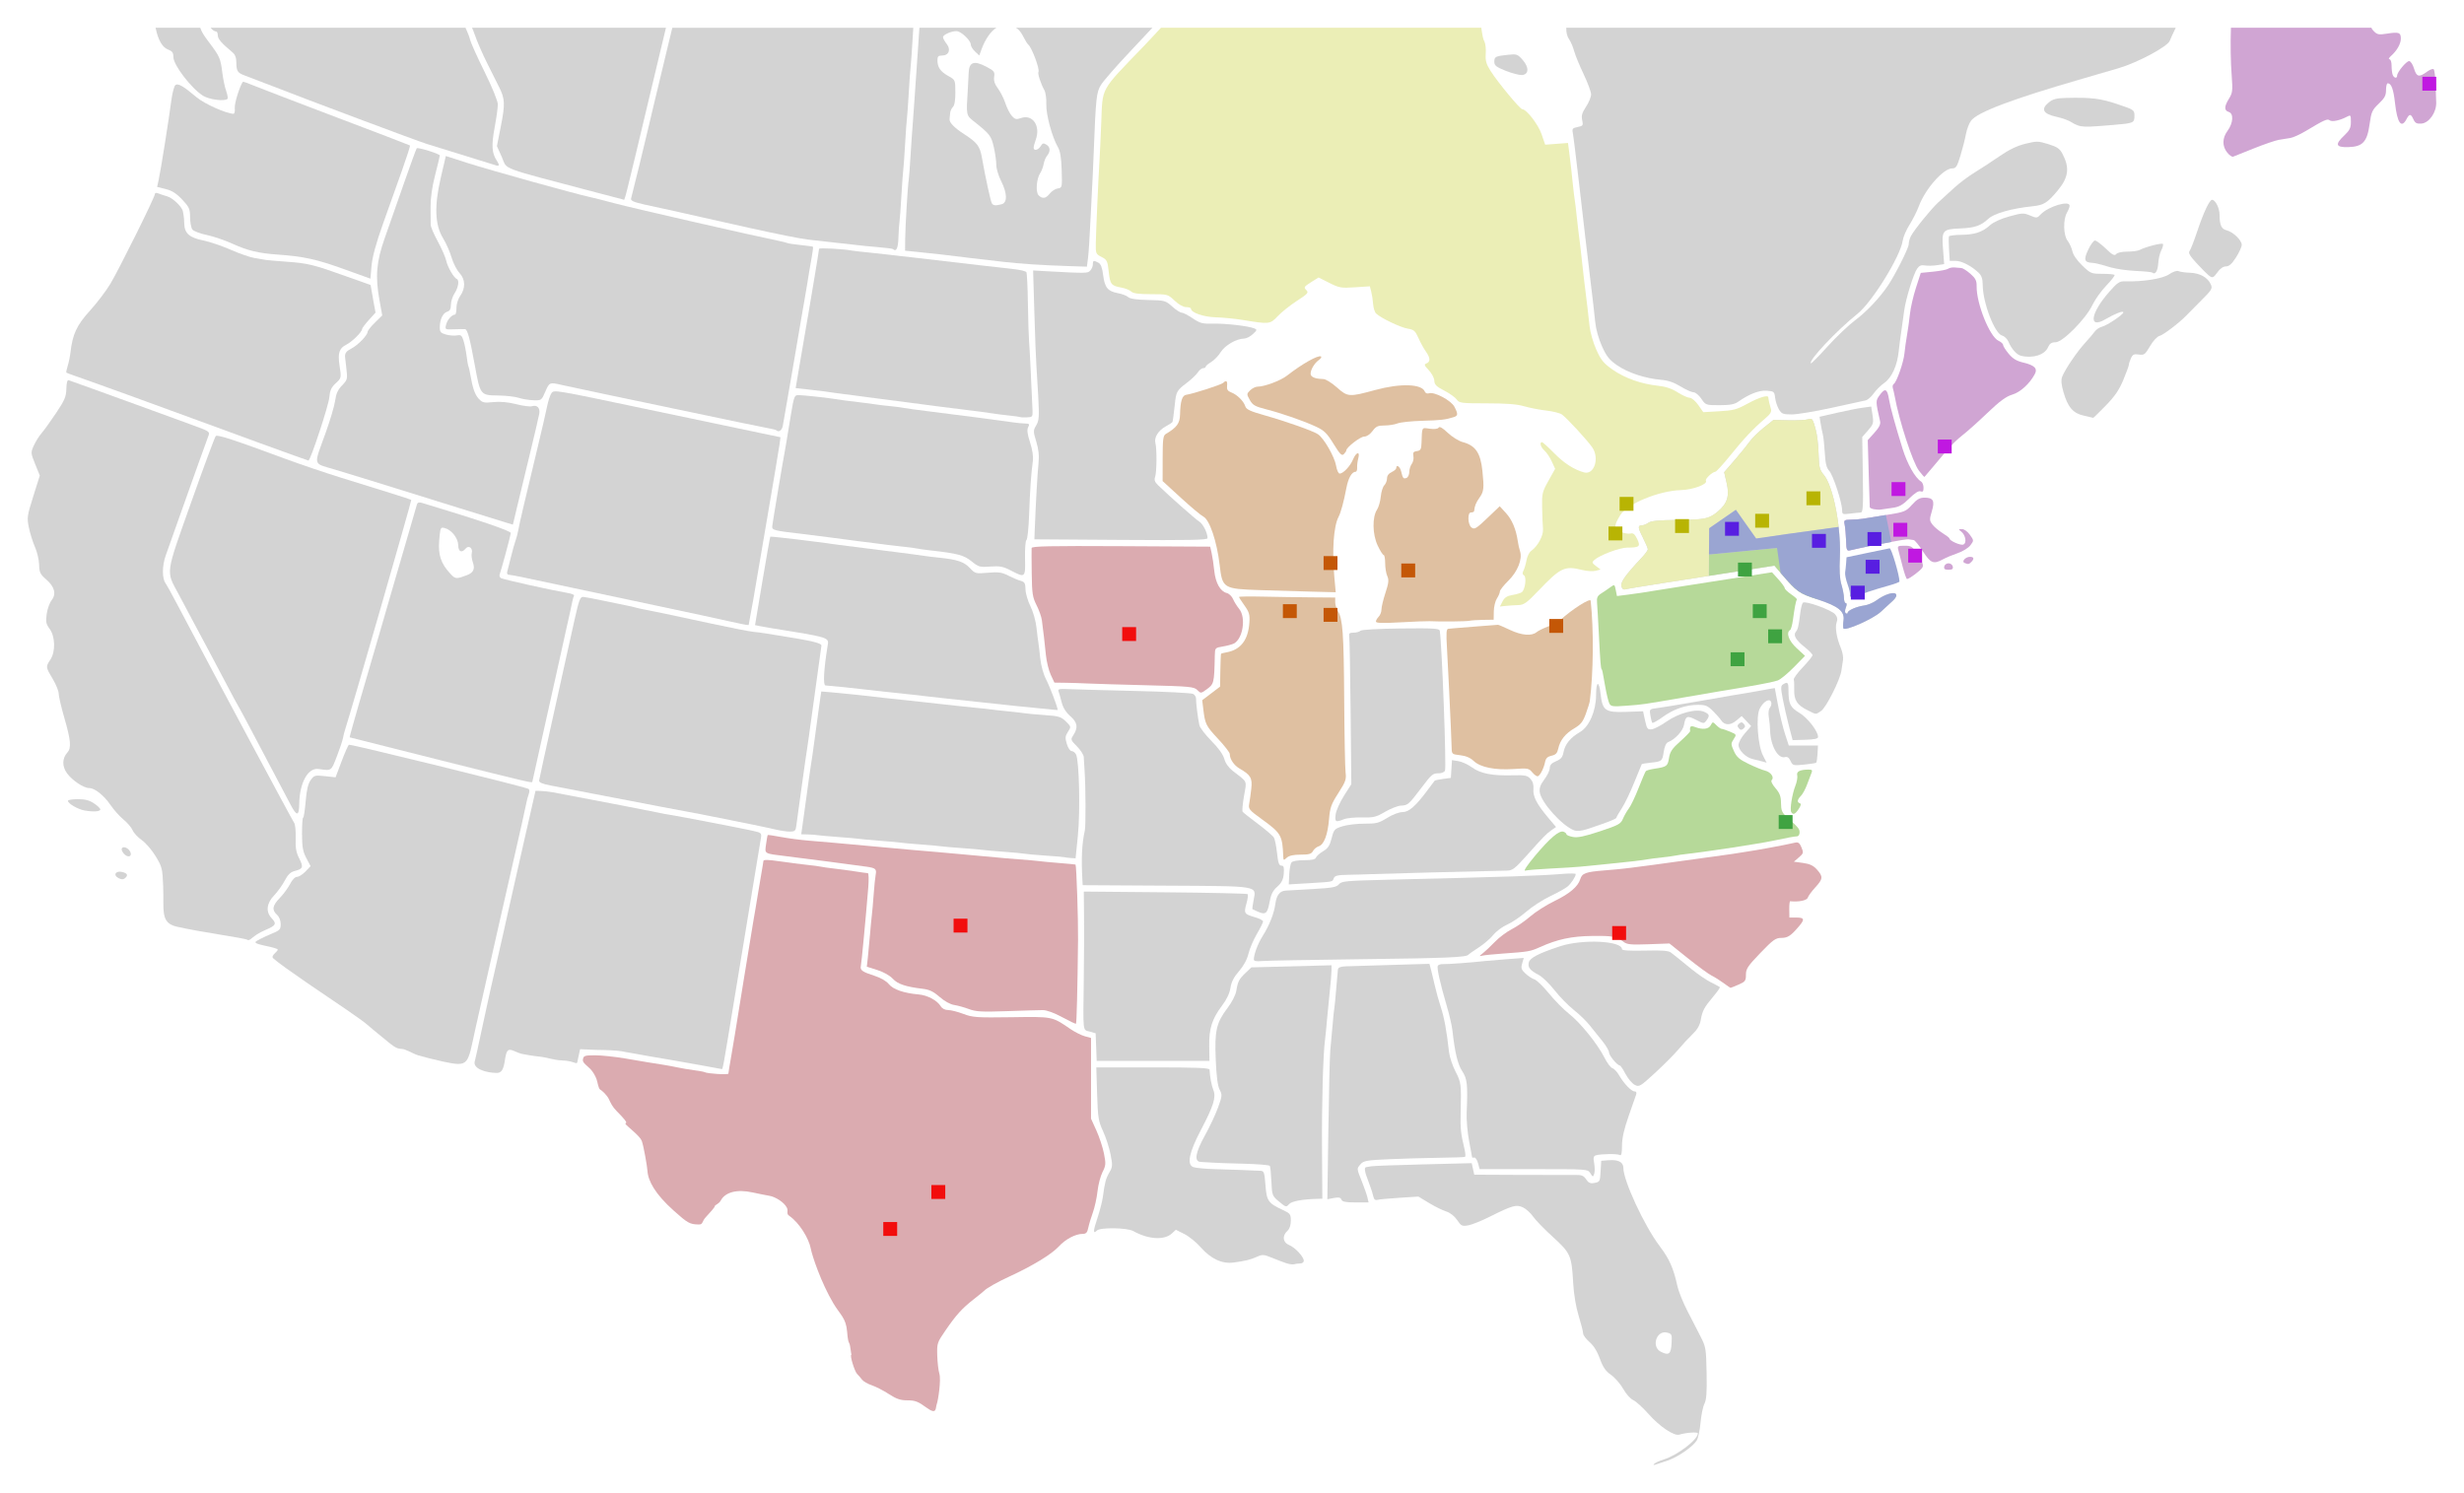 <?xml version="1.0" encoding="UTF-8" standalone="no"?>
<!-- Created with Inkscape (http://www.inkscape.org/) -->

<svg
   xmlns:dc="http://purl.org/dc/elements/1.1/"
   xmlns:cc="http://creativecommons.org/ns#"
   xmlns:rdf="http://www.w3.org/1999/02/22-rdf-syntax-ns#"
   xmlns:svg="http://www.w3.org/2000/svg"
   xmlns="http://www.w3.org/2000/svg"
   xmlns:sodipodi="http://sodipodi.sourceforge.net/DTD/sodipodi-0.dtd"
   xmlns:inkscape="http://www.inkscape.org/namespaces/inkscape"
   version="1.0"
   width="1331.861"
   height="806.974"
   id="svg2"
   inkscape:version="0.48.4 r"
   sodipodi:docname="American_Hockey_League_2014-15_map_zoomed.svg">
  <sodipodi:namedview
     pagecolor="#ffffff"
     bordercolor="#666666"
     borderopacity="1"
     objecttolerance="10"
     gridtolerance="10"
     guidetolerance="10"
     inkscape:pageopacity="0"
     inkscape:pageshadow="2"
     inkscape:window-width="1920"
     inkscape:window-height="1017"
     id="namedview318"
     showgrid="false"
     inkscape:zoom="0.70710678"
     inkscape:cx="592.92452"
     inkscape:cy="556.17462"
     inkscape:window-x="-8"
     inkscape:window-y="-8"
     inkscape:window-maximized="1"
     inkscape:current-layer="svg2"
     fit-margin-top="15"
     fit-margin-left="15"
     fit-margin-right="15"
     fit-margin-bottom="15" />
  <defs
     id="defs5" />
  <path
     style="color:#000000;fill:#d3d3d3;fill-opacity:1;fill-rule:nonzero;stroke-width:1;stroke-linecap:butt;stroke-linejoin:miter;stroke-miterlimit:4;stroke-opacity:1;stroke-dasharray:none;stroke-dashoffset:0;marker:none;visibility:visible;display:inline;overflow:visible;enable-background:accumulate"
     inkscape:connector-curvature="0"
     d="m 996.402,339.661 c -0.228,-0.628 -0.203,-2.526 0.055,-4.217 0.75,-4.924 -2.694,-7.736 -13.98,-11.412 -10.093,-3.287 -11.134,-4.024 -19.605,-13.876 l -3.752,-4.363 -16.949,2.631 c -9.322,1.447 -18.074,2.822 -19.449,3.056 -1.375,0.234 -11.5,1.818 -22.5,3.521 -11,1.703 -20.732,3.316 -21.626,3.586 -1.066,0.321 -1.822,-0.261 -2.196,-1.691 -0.567,-2.167 2.286,-6.158 11.072,-15.491 1.788,-1.899 3.25,-3.902 3.25,-4.452 0,-0.55 -1.125,-3.22 -2.5,-5.933 -2.962,-5.846 -3.084,-6.989 -0.75,-7.032 0.963,-0.017 2.563,-0.648 3.557,-1.402 1.307,-0.991 5.679,-1.409 15.797,-1.511 15.212,-0.153 16.905,-0.51 21.739,-4.577 5.124,-4.312 6.385,-8.403 4.749,-15.415 l -1.357,-5.815 5.849,-6.764 c 3.217,-3.72 6.824,-8.164 8.017,-9.875 1.192,-1.711 4.556,-5.023 7.474,-7.36 l 5.307,-4.25 8.309,0.184 c 4.57,0.101 9.281,-0.141 10.469,-0.539 1.823,-0.611 2.322,-0.211 3.2,2.565 1.599,5.055 2.256,9.663 2.478,17.386 0.172,5.983 0.603,7.543 2.802,10.157 5.081,6.038 9.415,28.383 8.627,44.479 -0.347,7.087 -0.082,11.66 0.855,14.767 0.747,2.475 1.362,5.737 1.368,7.25 0.01,1.512 0.45,2.75 0.986,2.75 0.623,0 0.637,0.889 0.038,2.465 -0.591,1.555 -0.582,2.684 0.025,3.059 0.529,0.327 0.962,0.19 0.962,-0.304 0,-1.256 4.826,-3.368 9,-3.938 1.925,-0.263 4.85,-1.484 6.5,-2.714 4.409,-3.285 9.659,-4.927 10.65,-3.33 0.493,0.795 -0.222,2.153 -1.934,3.672 -1.494,1.325 -4.312,3.914 -6.261,5.753 -4.12,3.885 -19.63,10.755 -20.273,8.979 z"
     id="path4616" />
  <path
     style="color:#000000;fill:#b6d999;fill-opacity:1;fill-rule:nonzero;stroke-width:1;stroke-linecap:butt;stroke-linejoin:miter;stroke-miterlimit:4;stroke-opacity:1;stroke-dasharray:none;stroke-dashoffset:0;marker:none;visibility:visible;display:inline;overflow:visible;enable-background:accumulate"
     d="M 973.594,294.969 923.75,299.75 l -0.125,11.562 c 1.954,-0.322 9.645,-1.496 18.531,-2.875 l 16.969,-2.656 3.75,4.375 c 8.472,9.852 9.501,10.588 19.594,13.875 z"
     id="path4609"
     inkscape:connector-curvature="0"
     sodipodi:nodetypes="cccccccc" />
  <g
     transform="translate(-937.279,-923.981)"
     id="g3808"
     style="color:#000000;fill:#d0a5d3;fill-opacity:1;fill-rule:nonzero;stroke-width:1;stroke-linecap:butt;stroke-linejoin:miter;stroke-miterlimit:4;stroke-opacity:1;stroke-dasharray:none;stroke-dashoffset:0;marker:none;visibility:visible;display:inline;overflow:visible;enable-background:accumulate">
    <path
       style="color:#000000;fill:#d0a5d3;fill-opacity:1;fill-rule:nonzero;stroke-width:1;stroke-linecap:butt;stroke-linejoin:miter;stroke-miterlimit:4;stroke-opacity:1;stroke-dasharray:none;stroke-dashoffset:0;marker:none;visibility:visible;display:inline;overflow:visible;enable-background:accumulate"
       d="m 1988.19,1230.25 c 0.185,-0.963 1.225,-1.75 2.31,-1.75 1.085,0 2.124,0.787 2.31,1.75 0.253,1.311 -0.327,1.75 -2.31,1.75 -1.982,0 -2.562,-0.439 -2.31,-1.75 z"
       id="path3810"
       inkscape:connector-curvature="0" />
    <path
       style="color:#000000;fill:#d0a5d3;fill-opacity:1;fill-rule:nonzero;stroke-width:1;stroke-linecap:butt;stroke-linejoin:miter;stroke-miterlimit:4;stroke-opacity:1;stroke-dasharray:none;stroke-dashoffset:0;marker:none;visibility:visible;display:inline;overflow:visible;enable-background:accumulate"
       d="m 1999.208,1228.324 c -1.83,-0.734 0.441,-3.324 2.914,-3.324 2.154,0 2.412,1.066 0.678,2.8 -1.283,1.283 -1.588,1.328 -3.592,0.524 z"
       id="path3812"
       inkscape:connector-curvature="0" />
    <path
       style="color:#000000;fill:#d0a5d3;fill-opacity:1;fill-rule:nonzero;stroke-width:1;stroke-linecap:butt;stroke-linejoin:miter;stroke-miterlimit:4;stroke-opacity:1;stroke-dasharray:none;stroke-dashoffset:0;marker:none;visibility:visible;display:inline;overflow:visible;enable-background:accumulate"
       d="m 1976.64,1221.991 c -2.123,-3.295 -4.373,-6.026 -5,-6.068 -0.627,-0.042 -1.884,-0.221 -2.793,-0.397 -1.321,-0.256 -21.549,3.559 -31.427,5.928 -1.907,0.457 -2.096,0.023 -2.269,-5.228 -0.104,-3.149 -0.442,-6.964 -0.75,-8.476 -0.531,-2.61 -0.365,-2.754 3.269,-2.824 2.106,-0.041 4.955,-0.26 6.33,-0.487 1.375,-0.227 7.173,-1.159 12.883,-2.07 9.928,-1.585 10.536,-1.827 13.866,-5.513 2.687,-2.974 4.229,-3.855 6.744,-3.855 4.801,0 5.707,1.681 3.988,7.395 -1.309,4.349 -1.282,4.995 0.289,7.101 0.951,1.274 3.417,3.365 5.479,4.646 2.062,1.281 3.75,2.577 3.75,2.878 0,1.27 5.956,3.934 7.484,3.347 2.033,-0.78 1.268,-5.21 -1.23,-7.118 -1.468,-1.121 -1.418,-1.25 0.487,-1.25 1.231,0 3.047,1.297 4.321,3.087 2.18,3.062 2.183,3.108 0.276,5.661 -1.063,1.424 -4.137,3.328 -6.88,4.261 -2.727,0.928 -6.308,2.428 -7.958,3.333 -5.093,2.793 -6.662,2.164 -10.86,-4.351 z"
       id="path3814"
       inkscape:connector-curvature="0" />
  </g>
  <path
     style="fill:#d3d3d3"
     d="m 255.157,15 c 0.575,1.337 1.106,2.67 1.5,3.844 1.165,3.474 4.215,10.449 6.75,15.5 2.534,5.051 5.432,10.872 6.469,12.938 3.052,6.081 3.197,9.033 0.906,20.688 l -2.188,11.031 2.688,5.969 c 3.179,7.083 -2.584,4.928 50.938,19.062 7.7,2.034 14.312,3.767 14.688,3.844 0.946,0.195 -0.503,5.895 16.469,-65.344 C 354.716,36.903 357.824,23.949 359.969,15 l -104.812,0 z"
     id="CA-AB"
     inkscape:connector-curvature="0" />
  <g
     id="g4703"
     transform="translate(-409.812,-930.719)"
     style="color:#000000;fill:#d3d3d3;fill-opacity:1;fill-rule:nonzero;stroke-width:1;stroke-linecap:butt;stroke-linejoin:miter;stroke-miterlimit:4;stroke-opacity:1;stroke-dasharray:none;stroke-dashoffset:0;marker:none;visibility:visible;display:inline;overflow:visible;enable-background:accumulate">
    <path
       id="path7"
       d="m 493.875,945.719 c 0.047,0.169 0.125,0.381 0.156,0.531 1.31,6.206 3.593,10.098 6.562,11.219 2.345,0.885 2.938,1.708 2.938,4.094 0,4.291 9.614,16.844 16,20.906 3.314,2.108 11.748,3.189 13.25,1.688 0.325,-0.325 -0.015,-2.291 -0.75,-4.375 -0.735,-2.084 -1.635,-6.458 -2.031,-9.688 -0.96,-7.815 -1.45,-8.91 -7.219,-16.531 -2.683,-3.545 -3.982,-5.534 -4.719,-7.844 l -24.188,0 z"
       style="color:#000000;fill:#d3d3d3;fill-opacity:1;fill-rule:nonzero;stroke-width:1;stroke-linecap:butt;stroke-linejoin:miter;stroke-miterlimit:4;stroke-opacity:1;stroke-dasharray:none;stroke-dashoffset:0;marker:none;visibility:visible;display:inline;overflow:visible;enable-background:accumulate"
       inkscape:connector-curvature="0" />
    <path
       id="path9"
       d="m 523.625,945.719 c 1.023,1.226 2.101,2.031 3.031,2.031 0.475,0 0.875,0.939 0.875,2.094 0,1.91 2.093,4.308 7.906,9.125 1.446,1.198 2.114,2.912 2.125,5.5 0.019,4.621 0.648,5.633 4.469,7.031 1.65,0.604 6.375,2.425 10.5,4.031 24.054,9.366 82.486,31.28 88,33 15.989,4.987 36.588,11.359 37.5,11.625 1.738,0.507 1.833,-0.288 0.281,-2.656 -2.663,-4.065 -2.925,-8.211 -1.125,-17.875 0.96,-5.156 1.729,-10.777 1.719,-12.469 -0.007,-1.779 -3.005,-9.16 -7.125,-17.5 -3.919,-7.933 -7.459,-15.756 -7.844,-17.406 -0.364,-1.558 -1.371,-4.108 -2.5,-6.531 l -137.812,0 z"
       style="color:#000000;fill:#d3d3d3;fill-opacity:1;fill-rule:nonzero;stroke-width:1;stroke-linecap:butt;stroke-linejoin:miter;stroke-miterlimit:4;stroke-opacity:1;stroke-dasharray:none;stroke-dashoffset:0;marker:none;visibility:visible;display:inline;overflow:visible;enable-background:accumulate"
       inkscape:connector-curvature="0" />
  </g>
  <path
     style="fill:#d3d3d3"
     d="m 496.969,15 c -0.241,3.306 -0.533,7.506 -0.781,11.531 -0.339,5.5 -0.779,11.8 -0.969,14 -0.19,2.2 -0.63,8.725 -1,14.5 -0.369,5.775 -0.821,12.075 -1,14 -0.179,1.925 -0.649,8.675 -1.031,15 -0.382,6.325 -0.814,12.175 -0.969,13 -0.512,2.729 -1.883,25.385 -1.938,32 l -0.062,6.5 6,0.594 c 9.621,0.977 18.803,2.011 21.5,2.406 1.375,0.202 4.975,0.634 8,0.969 5.833,0.646 9.147,1.034 18,2.094 3.025,0.362 9.775,0.956 15,1.312 5.225,0.356 14.075,0.771 19.656,0.938 l 10.125,0.312 0.625,-4.812 c 0.33,-2.648 0.829,-10.213 1.125,-16.812 0.296,-6.6 0.74,-15.15 0.969,-19 0.229,-3.85 0.678,-13.75 1,-22 1.113,-28.574 1.432,-31.54 3.813,-35.531 1.218,-2.043 8.309,-10.191 15.781,-18.094 4.25,-4.495 8.596,-9.139 12.094,-12.906 l -73.719,0 c 1.482,0.929 2.694,2.384 3.719,4.406 1.152,2.272 2.419,4.35 2.812,4.625 1.873,1.308 6.448,13.462 5.594,14.844 -0.541,0.875 1.256,6.389 3.219,9.906 0.687,1.23 1.14,4.605 1.031,7.5 -0.208,5.557 3.099,17.807 6.25,23.219 1.269,2.179 1.849,5.694 2.062,12.531 0.292,9.367 0.245,9.505 -2.125,9.844 -1.322,0.189 -3.24,1.426 -4.281,2.75 -2.164,2.751 -3.985,3.046 -6.062,0.969 -1.71,-1.71 -1.185,-8.866 0.875,-12.031 0.728,-1.119 1.565,-3.315 1.844,-4.875 0.279,-1.56 1.06,-3.513 1.75,-4.344 1.997,-2.406 1.92,-4.777 -0.188,-6.094 -1.647,-1.028 -2.132,-0.909 -3.188,0.781 -1.365,2.185 -3.781,2.699 -3.781,0.812 0,-0.648 0.528,-2.607 1.156,-4.344 2.693,-7.448 -1.692,-13.876 -7.969,-11.688 -2.561,0.893 -3.288,0.732 -4.969,-1.125 -1.078,-1.191 -2.639,-4.275 -3.5,-6.875 -0.862,-2.6 -2.68,-6.2 -4.031,-8 -1.738,-2.314 -2.344,-4.16 -2.031,-6.281 0.404,-2.735 0.028,-3.23 -4.438,-5.562 -6.505,-3.398 -9.142,-2.412 -9.344,3.469 -0.077,2.253 -0.29,6.344 -0.469,9.094 -0.891,13.741 -0.893,13.759 3.188,17 8.765,6.961 9.467,7.854 10.875,14 0.756,3.3 1.352,7.622 1.344,9.594 -0.01,1.972 1.164,5.897 2.594,8.719 3.342,6.595 3.479,11.722 0.344,12.562 -3.301,0.885 -4.557,0.773 -5.344,-0.5 -0.683,-1.105 -3.438,-13.845 -5.375,-24.75 -1.095,-6.164 -2.551,-8.079 -9.531,-12.594 -5.54,-3.583 -8.223,-6.386 -7.938,-8.281 0.104,-0.688 0.244,-2.127 0.312,-3.188 0.069,-1.061 0.747,-2.528 1.5,-3.281 0.892,-0.892 1.337,-3.693 1.312,-8 -0.037,-6.611 -0.013,-6.597 -3.844,-8.75 -4.278,-2.404 -5.844,-4.668 -5.844,-8.469 0,-2.06 0.489,-2.562 2.469,-2.562 3.706,0 4.959,-3.186 2.5,-6.312 -1.088,-1.383 -1.969,-3.011 -1.969,-3.625 0,-1.315 4.695,-3.371 7.406,-3.25 2.4,0.107 7.594,5.024 7.594,7.188 0,0.901 1.046,2.623 2.312,3.812 L 529.313,30 l 1.344,-3.625 c 1.874,-5.182 5.036,-9.63 7.938,-11.375 l -41.625,0 z"
     id="CA-MB"
     inkscape:connector-curvature="0" />
  <path
     style="fill:#d3d3d3"
     inkscape:connector-curvature="0"
     d="m 1092.295,192.295 c -2.276,-0.58 -5.016,-3.686 -6.653,-7.539 -0.645,-1.52 -2.174,-3.014 -3.397,-3.321 -4.056,-1.018 -10.466,-17.709 -10.529,-27.416 -0.022,-3.334 -0.608,-5.048 -2.262,-6.613 -3.891,-3.683 -9.126,-6.379 -12.394,-6.383 l -3.161,0 -0.39,-6.25 c -0.214,-3.438 -0.228,-6.588 -0.03,-7 0.198,-0.412 3.146,-0.784 6.551,-0.826 7.351,-0.09 11.438,-1.446 15.603,-5.175 1.888,-1.691 5.94,-3.538 10.512,-4.792 6.91,-1.896 7.705,-1.93 11.168,-0.483 3.556,1.486 3.821,1.459 5.713,-0.572 4.063,-4.361 15.749,-7.833 15.659,-4.652 -0.019,0.688 -0.679,2.375 -1.465,3.75 -2.117,3.703 -1.909,12.209 0.37,15.115 1.028,1.312 2.194,3.871 2.591,5.687 0.442,2.021 2.522,5.028 5.363,7.75 4.457,4.27 4.885,4.448 10.742,4.448 3.355,0 6.361,0.26 6.679,0.579 0.318,0.318 -1.668,2.906 -4.415,5.75 -2.746,2.844 -6.134,7.576 -7.528,10.515 -3.563,7.51 -16.072,20.156 -19.938,20.156 -2.188,0 -3.172,0.67 -4.114,2.797 -1.812,4.094 -8.357,6.092 -14.677,4.48 z"
     id="CA-NB" />
  <path
     style="color:#000000;fill:#d0a5d3;fill-opacity:1;fill-rule:nonzero;stroke-width:1;stroke-linecap:butt;stroke-linejoin:miter;stroke-miterlimit:4;stroke-opacity:1;stroke-dasharray:none;stroke-dashoffset:0;marker:none;visibility:visible;display:inline;overflow:visible;enable-background:accumulate"
     d="m 1205.876,15 c -0.297,9.21 -0.167,18.102 0.438,26.188 0.581,7.77 0.43,9.053 -1.469,12.125 -2.656,4.298 -2.702,6.401 -0.125,7.219 2.738,0.869 2.421,5.953 -0.656,10.156 -2.899,3.96 -2.984,8.235 -0.219,11.75 1.166,1.483 2.629,2.498 3.25,2.25 0.621,-0.248 5.647,-2.252 11.188,-4.469 5.54,-2.217 11.615,-4.307 13.5,-4.625 1.885,-0.318 4.696,-0.759 6.219,-1 1.523,-0.241 5.244,-1.928 8.281,-3.75 10.049,-6.03 11.77,-6.808 12.969,-5.812 1.198,0.994 5.551,0.092 9.344,-1.938 2.018,-1.08 2.125,-0.917 2.125,2.812 0,3.223 -0.647,4.559 -3.5,7.25 -5.244,4.947 -4.736,6.552 2.031,6.375 7.852,-0.205 10.252,-2.758 11.594,-12.438 0.912,-6.581 1.377,-7.645 4.938,-11.031 3.178,-3.023 3.937,-4.422 3.937,-7.375 0,-2.01 0.392,-3.656 0.875,-3.656 1.986,0 3.132,3.054 4,10.812 1.185,10.596 3.405,13.77 6.125,8.688 1.682,-3.143 2.374,-3.156 3.813,0 0.916,2.011 1.798,2.473 4.312,2.281 4.188,-0.319 8.236,-6.177 8,-11.562 -0.09,-2.051 -0.247,-6.742 -0.375,-10.406 -0.128,-3.664 -0.581,-6.984 -1,-7.406 -0.419,-0.422 -2.098,0.208 -3.719,1.406 -4.183,3.092 -5.542,2.742 -6.906,-1.812 -0.661,-2.207 -1.848,-4 -2.625,-4 -1.541,0 -6.5,5.987 -6.5,7.844 0,1.705 -1.704,1.393 -2.406,-0.438 -0.334,-0.87 -0.594,-3.12 -0.594,-5 0,-1.915 -0.51,-3.406 -1.156,-3.406 -0.634,0 -0.265,-0.787 0.812,-1.75 3.285,-2.934 5.344,-6.573 5.344,-9.406 0,-3.325 -1.051,-3.697 -7.437,-2.688 -4.34,0.686 -5.318,0.526 -7.031,-1.188 -0.83,-0.83 -1.294,-1.426 -1.406,-2 l -75.969,0 z"
     id="path16"
     inkscape:connector-curvature="0" />
  <g
     style="fill:#d3d3d3"
     id="CA-NS"
     transform="translate(-937.279,-923.981)">
    <path
       inkscape:connector-curvature="0"
       id="path21"
       d="m 2063.66,1148.678 c -5.845,-1.264 -8.686,-4.567 -11.051,-12.849 -1.157,-4.053 -1.345,-6.393 -0.659,-8.199 1.466,-3.856 8.088,-13.629 12.435,-18.351 2.137,-2.322 4.489,-5.083 5.227,-6.136 0.738,-1.053 2.475,-2.199 3.861,-2.547 2.842,-0.713 11.527,-6.563 11.527,-7.764 0,-1.041 -4.487,0.7 -9.807,3.805 -9.246,5.397 -7.949,-3.368 2.206,-14.905 4.464,-5.072 5.524,-5.771 8.596,-5.674 9.529,0.3 20.23,-1.401 23.723,-3.771 2.169,-1.472 4.168,-2.133 5.161,-1.708 0.891,0.382 3.704,0.77 6.25,0.863 5.272,0.192 9.436,2.508 11.108,6.178 1.067,2.341 0.699,2.962 -5.295,8.948 -3.543,3.538 -7.117,7.147 -7.942,8.02 -3.555,3.762 -12.351,10.46 -14.418,10.979 -1.319,0.331 -3.455,2.625 -5.166,5.548 -2.677,4.575 -3.173,4.946 -6.044,4.516 -2.588,-0.387 -3.321,-0.043 -4.25,1.996 -0.618,1.355 -1.123,2.924 -1.123,3.487 0,0.562 -1.354,4.275 -3.009,8.25 -2.274,5.462 -4.606,8.864 -9.549,13.931 -3.597,3.687 -6.631,6.641 -6.741,6.566 -0.111,-0.076 -2.379,-0.609 -5.041,-1.184 z" />
    <path
       inkscape:connector-curvature="0"
       id="path23"
       d="m 2130.975,1072.718 c -0.839,-0.67 -3.709,-3.577 -6.379,-6.46 -3.559,-3.844 -4.581,-5.577 -3.83,-6.5 0.563,-0.692 2.414,-5.424 4.113,-10.515 3.443,-10.32 6.689,-17.243 8.085,-17.243 1.767,0 4.037,4.468 4.05,7.973 0.022,5.702 0.969,7.807 3.831,8.514 3.484,0.861 8.155,5.364 8.155,7.863 0,1.087 -1.397,4.152 -3.104,6.813 -2.252,3.509 -3.744,4.838 -5.432,4.838 -1.445,0 -3.138,1.138 -4.464,3 -2.369,3.327 -2.819,3.481 -5.025,1.718 z" />
  </g>
  <path
     style="fill:#d3d3d3"
     d="m 813.833,38.252 c -5.131,-2.053 -6.112,-2.835 -6.112,-4.871 0,-2.741 0.546,-3.018 7.438,-3.766 4.597,-0.499 5.135,-0.316 7.794,2.663 3.674,4.114 3.496,8.085 -0.37,8.284 -1.451,0.075 -5.388,-0.965 -8.75,-2.31 z"
     id="path45"
     inkscape:connector-curvature="0" />
  <path
     style="color:#000000;fill:#ebeeb6;fill-opacity:1;fill-rule:nonzero;stroke-width:1;stroke-linecap:butt;stroke-linejoin:miter;stroke-miterlimit:4;stroke-opacity:1;stroke-dasharray:none;stroke-dashoffset:0;marker:none;visibility:visible;display:inline;overflow:visible;enable-background:accumulate"
     d="m 627.532,15 c -3.125,3.399 -6.54,7.084 -9.375,10.031 -23.841,24.789 -22.104,21.641 -22.906,41.594 -0.351,8.741 -0.828,18.606 -1.031,21.906 -0.597,9.697 -1.791,36.483 -1.906,42.875 -0.102,5.668 0.034,5.959 3.094,7.5 2.919,1.47 3.251,2.138 3.875,7.844 0.764,6.989 1.34,7.726 6.844,8.719 2.142,0.386 4.527,1.34 5.312,2.125 1.028,1.028 3.984,1.427 10.594,1.438 9.111,0.01 9.219,0.034 12.875,3.5 2.242,2.125 4.688,3.5 6.25,3.5 1.412,0 2.562,0.35 2.562,0.781 0,2.177 6.727,4.531 13.438,4.719 3.893,0.109 10.437,0.757 14.562,1.438 14.349,2.367 14.826,2.328 18.875,-2 1.991,-2.128 6.627,-5.848 10.313,-8.25 6.098,-3.975 6.589,-4.504 5.156,-5.938 -1.433,-1.433 -1.223,-1.818 2.531,-4.188 l 4.125,-2.594 5.781,2.906 c 5.361,2.706 6.393,2.897 13.875,2.406 l 8.062,-0.531 0.75,2.875 c 0.418,1.58 0.888,4.604 1.031,6.719 0.143,2.115 0.872,4.408 1.625,5.125 2.58,2.456 13.22,7.542 17.063,8.156 3.362,0.538 4.072,1.167 5.781,5.031 1.074,2.428 2.88,5.708 4,7.281 2.469,3.468 2.592,5.618 0.375,6.469 -1.423,0.546 -1.25,1.08 1.219,3.656 1.582,1.652 2.936,4.182 3,5.656 0.095,2.177 1.087,3.191 5.375,5.406 2.903,1.5 5.956,3.679 6.75,4.812 1.346,1.922 2.421,2.062 16.156,2.062 10.451,0 16.307,0.441 20.188,1.562 3.007,0.869 8.432,1.927 12.062,2.344 3.631,0.417 7.456,1.38 8.5,2.156 2.811,2.089 13.7,13.921 16.344,17.75 4.048,5.864 1.04,15.043 -4.438,13.531 -5.388,-1.487 -10.807,-4.954 -16.125,-10.375 -3.221,-3.284 -6.173,-5.969 -6.594,-5.969 -1.532,0 -0.713,2.736 1.375,4.594 1.178,1.048 2.921,3.667 3.906,5.844 l 1.812,3.969 -3.594,6.438 c -3.364,6.016 -3.585,6.933 -3.438,14.531 0.087,4.464 0.293,9.64 0.469,11.5 0.334,3.539 -2.802,9.377 -6.406,11.906 -1.002,0.704 -2.131,2.954 -2.5,5 -0.369,2.047 -1.091,4.561 -1.625,5.594 -0.683,1.32 -0.629,2.082 0.25,2.625 1.561,0.965 0.61,7.953 -1.25,9.156 -0.707,0.458 -2.976,1.12 -5.062,1.469 -2.792,0.467 -4.19,1.356 -5.25,3.406 l -1.438,2.813 3.25,-0.344 c 1.779,-0.184 4.794,-0.39 6.719,-0.438 3.02,-0.075 4.528,-1.159 11,-7.938 11.807,-12.367 14.047,-13.419 23.531,-11.031 2.432,0.612 5.677,0.817 7.188,0.437 l 2.719,-0.687 -2.469,-1.875 c -2.18,-1.652 -2.289,-2.036 -0.969,-3.25 2.821,-2.593 13.733,-6.719 17.781,-6.719 6.718,0 7.383,-0.577 5.438,-4.656 -1.254,-2.631 -2.123,-3.353 -3.594,-2.969 -1.069,0.28 -3.465,-0.121 -5.344,-0.906 -3.784,-1.581 -3.821,-3.054 -0.188,-9.063 3.666,-6.063 20.845,-13.145 32.781,-13.5 6.644,-0.198 14.663,-3.212 13.5,-5.094 -0.569,-0.921 3.439,-4.712 5.125,-4.844 0.55,-0.043 4.15,-3.979 8,-8.75 7.405,-9.177 12.598,-14.677 18.844,-19.969 2.998,-2.54 3.66,-3.689 3.125,-5.375 -0.667,-2.1 -1.223,-4.626 -1.375,-6.156 -0.143,-1.44 -5.204,0.147 -11.531,3.625 -5.465,3.004 -7.49,3.526 -14.969,3.937 l -8.625,0.5 -2.719,-3.875 c -1.526,-2.158 -3.589,-3.894 -4.656,-3.906 -1.052,-0.012 -3.977,-1.325 -6.5,-2.938 -3.172,-2.027 -6.445,-3.127 -10.594,-3.562 -9.07,-0.953 -18.101,-4.162 -24.562,-8.719 -4.899,-3.455 -6.28,-5.149 -8.813,-10.812 -1.651,-3.693 -3.284,-9.357 -3.625,-12.594 -0.542,-5.149 -1.499,-13.334 -3,-25.375 -0.24,-1.925 -0.685,-5.75 -0.969,-8.5 -0.643,-6.239 -1.581,-14.213 -2.062,-17.5 -0.202,-1.375 -0.636,-5.2 -0.969,-8.5 -0.332,-3.3 -0.793,-7.125 -1.031,-8.5 -0.238,-1.375 -0.668,-4.975 -0.969,-8 -0.587,-5.893 -0.998,-9.542 -2,-17.625 l -0.656,-5.125 -6.188,0.469 -6.156,0.469 -1.937,-5.656 c -1.793,-5.276 -8.182,-13.531 -10.469,-13.531 -1.177,0 -13.203,-14.538 -17.062,-20.625 -2.401,-3.785 -2.911,-5.568 -2.656,-9.281 0.173,-2.529 -0.116,-5.427 -0.625,-6.438 -0.793,-1.577 -1.071,-2.669 -1.781,-7.688 l -173.156,0 z"
     id="CA-ON"
     inkscape:connector-curvature="0" />
  <path
     style="fill:#d3d3d3"
     inkscape:connector-curvature="0"
     d="m 1163.391,147.355 c -0.289,-0.289 -4.27,-0.686 -8.848,-0.883 -4.577,-0.197 -10.797,-1.085 -13.822,-1.974 -6.699,-1.968 -8.074,-2.301 -10,-2.419 -4.076,-0.249 -4.502,-1.718 -2.031,-6.995 1.305,-2.786 2.963,-5.066 3.684,-5.066 0.721,0 3.349,1.953 5.84,4.339 3.642,3.49 4.746,4.077 5.64,3 0.654,-0.788 3.144,-1.339 6.055,-1.339 2.719,0 5.701,-0.402 6.628,-0.894 3.198,-1.697 12.142,-3.983 12.611,-3.224 0.259,0.419 -0.161,1.979 -0.934,3.468 -0.772,1.489 -1.508,4.703 -1.634,7.142 -0.205,3.956 -1.742,6.292 -3.189,4.845 z"
     id="CA-PE" />
  <g
     id="g4707"
     transform="translate(-409.812,-930.719)">
    <path
       id="path104"
       d="m 1256.406,945.719 c -0.011,2.666 0.456,4.652 1.469,6.094 0.939,1.336 2.191,4.237 2.781,6.438 0.591,2.2 2.892,7.825 5.125,12.5 2.233,4.675 4.063,9.614 4.063,11 0,1.386 -1.232,4.394 -2.75,6.688 -2.158,3.262 -2.59,4.849 -2.063,7.25 0.623,2.838 0.426,3.109 -2.469,3.688 -2.748,0.55 -3.071,0.955 -2.594,3.25 0.299,1.438 1.887,14.325 3.531,28.625 1.644,14.3 3.233,28.025 3.531,30.5 0.298,2.475 0.737,6.075 0.969,8 0.232,1.925 0.925,7.775 1.531,13 0.606,5.225 1.279,10.85 1.5,12.5 0.221,1.65 0.678,5.925 1.031,9.5 0.388,3.929 1.849,9.156 3.688,13.219 2.491,5.502 4.003,7.356 8.25,10.281 5.761,3.968 15.153,7.064 23.594,7.781 3.871,0.329 7.06,1.42 10.594,3.594 2.785,1.713 5.93,3.125 6.969,3.125 1.039,0 2.942,1.579 4.25,3.5 2.361,3.466 2.434,3.5 9.844,3.5 5.68,0 8.106,-0.453 10.125,-1.875 5.928,-4.175 11.284,-6.242 15.406,-5.938 3.895,0.287 4.16,0.489 4.531,3.781 0.216,1.917 1.133,4.729 2.031,6.25 1.46,2.471 2.188,2.781 6.969,2.781 2.942,0 12.629,-1.605 21.531,-3.562 8.902,-1.958 17.152,-3.766 18.312,-4 1.161,-0.234 3.103,-1.891 4.344,-3.688 1.24,-1.796 3.907,-4.431 5.906,-5.844 3.97,-2.806 6.941,-9.379 7.719,-17.094 0.239,-2.37 0.874,-7.237 1.406,-10.812 0.532,-3.575 1.217,-8.525 1.531,-11 0.777,-6.127 5.042,-20.011 7,-22.781 1.182,-1.673 2.275,-2.108 4.25,-1.75 1.466,0.266 4.411,0.183 6.531,-0.156 l 3.844,-0.594 -0.625,-8.188 c -0.787,-10.018 -0.244,-10.697 9.219,-11.062 7.911,-0.306 11.256,-1.459 15.313,-5.25 3.128,-2.923 12.682,-5.602 24.156,-6.781 5.862,-0.602 7.904,-1.934 13.469,-8.688 5.734,-6.959 6.378,-12.093 2.406,-19.656 -1.46,-2.78 -2.854,-3.733 -7.656,-5.219 -5.504,-1.703 -6.269,-1.699 -12.406,-0.188 -4.554,1.122 -8.806,3.17 -14.031,6.781 -4.125,2.851 -10.217,6.827 -13.531,8.844 -3.314,2.017 -8.264,5.759 -11,8.281 -2.736,2.522 -6.544,5.995 -8.469,7.75 -3.831,3.492 -13.024,14.839 -14.844,18.312 -0.629,1.201 -1.156,3.142 -1.156,4.313 0,2.076 -7.277,16.544 -11.344,22.531 -4.557,6.707 -11.38,13.887 -17.594,18.562 -3.617,2.721 -10.388,9.173 -15.063,14.344 -4.675,5.171 -8.687,9.217 -8.906,9 -1.443,-1.427 13.975,-17.814 25.188,-26.781 7.984,-6.385 23.334,-31.247 24.469,-39.625 0.259,-1.91 1.905,-5.735 3.656,-8.5 1.751,-2.765 4.014,-7.25 5.031,-10 3.456,-9.345 13.276,-20.5 18.031,-20.5 2.069,0 2.633,-0.887 4.438,-6.75 1.143,-3.712 2.474,-8.947 2.969,-11.625 0.494,-2.678 1.754,-5.999 2.781,-7.375 3.488,-4.672 22.171,-11.708 60.844,-22.906 6.6,-1.911 15.15,-4.399 19,-5.531 10.298,-3.027 26.471,-11.704 27.594,-14.812 0.339,-0.94 1.68,-3.828 3.219,-7.031 l -329.438,0 z"
       style="fill:#d3d3d3"
       inkscape:connector-curvature="0" />
    <path
       inkscape:connector-curvature="0"
       id="path106"
       d="m 1534.546,998.942 c -1.368,-0.223 -3.618,-1.183 -5,-2.134 -1.382,-0.95 -5.079,-2.282 -8.215,-2.96 -7.147,-1.545 -8.536,-4.119 -4.156,-7.702 2.279,-1.864 4.174,-2.369 9.358,-2.494 13.666,-0.329 18.586,0.264 27.75,3.344 9.13,3.069 9.25,3.151 9.25,6.357 0,3.817 -0.37,3.975 -11.5,4.91 -12.117,1.018 -14.777,1.121 -17.487,0.678 z"
       style="fill:#d3d3d3" />
  </g>
  <path
     style="fill:#d3d3d3"
     d="m 363.407,15 c -1.031,4.292 -2.338,9.619 -3.031,12.531 -1.965,8.25 -4.992,20.85 -6.719,28 -1.727,7.15 -3.263,13.675 -3.438,14.5 -0.7,3.302 -8.585,35.592 -9.062,37.125 -0.415,1.334 0.957,1.988 7.281,3.438 4.281,0.981 8.681,1.933 9.781,2.125 1.1,0.192 4.925,1.036 8.5,1.875 5.883,1.381 8.455,1.965 13,2.938 0.825,0.176 12.525,2.787 26,5.812 13.475,3.026 27.425,5.792 31,6.156 3.575,0.364 7.625,0.837 9,1.031 1.375,0.194 5.425,0.649 9,1 3.575,0.35 7.625,0.797 9,1 1.375,0.203 6.1,0.66 10.5,1.031 4.4,0.372 8.177,0.85 8.406,1.063 1.816,1.686 2.813,-0.284 3,-6.063 0.115,-3.559 0.347,-7.272 0.531,-8.25 0.184,-0.978 0.663,-7.406 1.062,-14.281 0.399,-6.875 0.849,-13.175 1,-14 0.151,-0.825 0.601,-7.125 1,-14 0.399,-6.875 0.852,-13.175 1,-14 0.148,-0.825 0.591,-6.9 0.969,-13.5 0.378,-6.6 0.839,-13.125 1.031,-14.5 0.192,-1.375 0.623,-7.45 0.969,-13.5 0.148,-2.585 0.307,-5.169 0.469,-7.531 l -130.25,0 z"
     id="CA-SK"
     inkscape:connector-curvature="0" />
  <path
     style="fill:#d3d3d3"
     inkscape:connector-curvature="0"
     d="m 725.074,648.495 c -0.442,-1.153 -1.439,-1.363 -4.096,-0.865 l -3.511,0.659 0.561,-37.885 c 0.309,-20.837 0.766,-39.91 1.015,-42.385 0.249,-2.475 0.776,-8.323 1.171,-12.997 0.395,-4.673 0.865,-9.261 1.044,-10.194 0.18,-0.934 0.634,-5.627 1.01,-10.43 0.375,-4.803 0.786,-9.434 0.911,-10.292 0.158,-1.077 1.439,-1.606 4.136,-1.71 2.149,-0.083 13.228,-0.421 24.621,-0.752 l 20.715,-0.602 0.991,3.739 c 0.545,2.056 1.488,5.989 2.095,8.739 0.607,2.75 1.992,7.7 3.078,11 1.837,5.582 3.148,12.757 4.434,24.27 0.291,2.601 1.861,7.315 3.491,10.476 3.07,5.954 3.153,6.64 2.772,22.754 -0.193,8.132 0.105,10.848 2.108,19.255 0.492,2.066 0.604,3.913 0.249,4.106 -0.355,0.193 -6.721,0.424 -14.146,0.514 -7.425,0.09 -19.569,0.434 -26.987,0.765 -11.881,0.53 -13.697,0.843 -15.25,2.634 -2.205,2.542 -2.226,2.221 0.603,9.304 1.301,3.257 2.66,7.16 3.019,8.672 l 0.653,2.75 -7.05,0 c -5.393,0 -7.188,-0.358 -7.635,-1.524 z"
     id="US-AL" />
  <path
     style="fill:#d3d3d3"
     inkscape:connector-curvature="0"
     d="m 592.509,566.057 -0.288,-7.47 -3.25,-0.929 c -3.798,-1.086 -3.535,1.26 -3.158,-28.14 0.141,-11 0.203,-26.197 0.139,-33.772 l -0.118,-13.772 43.981,0.393 c 24.19,0.216 44.251,0.663 44.582,0.993 0.33,0.33 0.023,2.663 -0.683,5.184 -1.462,5.222 -1.181,5.657 4.757,7.346 2.337,0.665 4.25,1.677 4.25,2.25 0,0.573 -1.509,3.616 -3.353,6.762 -1.844,3.147 -3.888,7.947 -4.541,10.668 -0.765,3.187 -2.586,6.549 -5.116,9.447 -2.795,3.201 -4.125,5.796 -4.609,8.991 -0.443,2.923 -2.018,6.262 -4.509,9.562 -5.471,7.246 -7.125,12.454 -6.974,21.951 l 0.127,8.004 -30.475,0 -30.475,0 -0.288,-7.47 z"
     id="US-AR" />
  <path
     style="fill:#d3d3d3"
     inkscape:connector-curvature="0"
     d="m 239.721,573.937 c -4.95,-1.063 -10.819,-2.604 -13.654,-3.426 -2.835,-0.821 -6.887,-3.493 -9.004,-3.493 -3.154,0 -5.023,-1.949 -10.339,-6.25 -3.569,-2.888 -7.392,-6.064 -8.496,-7.06 -1.104,-0.995 -6.057,-4.569 -11.007,-7.941 -10.776,-7.34 -34.648,-23.267 -39.5,-27.669 -1.925,-1.747 3.921,-4.335 1.99,-5.14 -3.687,-1.538 -12.475,-2.347 -11.559,-3.828 0.294,-0.476 5.018,-2.873 8.052,-4.105 5.088,-2.065 5.517,-2.49 5.517,-5.468 0,-1.959 -0.787,-3.941 -2,-5.039 -2.882,-2.608 -2.481,-4.968 1.55,-9.119 1.952,-2.01 4.436,-5.393 5.52,-7.518 1.181,-2.315 2.689,-3.863 3.763,-3.863 0.986,0 3.037,-1.299 4.558,-2.886 l 2.765,-2.886 -2.297,-4.364 c -1.879,-3.568 -2.303,-5.958 -2.328,-13.113 -0.017,-4.812 0.254,-8.75 0.601,-8.75 0.347,-10e-5 0.96,-3.938 1.36,-8.75 0.518,-6.222 1.298,-9.55 2.701,-11.52 1.871,-2.629 2.265,-2.739 7.722,-2.157 l 5.75,0.613 3.237,-8.577 c 1.78,-4.717 3.561,-8.777 3.956,-9.021 0.759,-0.469 95.278,22.76 97.04,23.848 0.645,0.399 0.701,1.491 0.15,2.941 -0.482,1.268 -1.098,3.615 -1.369,5.215 -0.271,1.6 -3.692,16.858 -7.603,33.908 -3.91,17.05 -7.288,31.9 -7.506,33 -0.218,1.1 -2.252,10.1 -4.52,20 -2.268,9.9 -5.793,25.538 -7.834,34.75 -4.254,19.211 -3.046,20.711 -17.215,17.668 z"
     id="US-AZ" />
  <g
     style="fill:#d3d3d3"
     id="US-CA"
     transform="translate(-937.279,-923.981)">
    <path
       inkscape:connector-curvature="0"
       id="path128"
       d="m 1070.869,1431.99 c -1.636,-0.959 -25.442,-4.135 -38.153,-7.089 -8.932,-2.076 -6.72,-8.836 -7.238,-21.875 -0.382,-9.589 -0.605,-10.474 -4.078,-16.192 -2.021,-3.327 -5.388,-7.238 -7.481,-8.691 -2.094,-1.453 -4.328,-3.859 -4.964,-5.345 -0.636,-1.486 -2.843,-4.077 -4.903,-5.756 -2.06,-1.679 -5.225,-5.221 -7.033,-7.87 -3.582,-5.25 -8.527,-9.168 -11.58,-9.176 -2.939,-0.01 -9.05,-4.08 -11.882,-7.918 -2.794,-3.788 -2.733,-8.119 0.16,-11.316 2.219,-2.452 1.854,-6.542 -1.673,-18.76 -1.667,-5.775 -3.034,-11.652 -3.037,-13.059 -0.003,-1.407 -1.474,-5.007 -3.267,-8 -3.792,-6.327 -3.813,-6.503 -1.213,-10.4 2.828,-4.24 2.623,-12.495 -0.412,-16.601 -1.942,-2.627 -2.181,-3.815 -1.606,-7.994 0.371,-2.7 1.547,-6.017 2.613,-7.372 2.715,-3.451 1.737,-7.369 -2.822,-11.309 -3.294,-2.848 -3.758,-3.807 -3.863,-8 -0.066,-2.62 -1.08,-6.934 -2.253,-9.587 -1.173,-2.652 -2.654,-7.377 -3.291,-10.5 -1.093,-5.362 -0.961,-6.302 2.372,-16.896 l 3.53,-11.218 -2.49,-6.163 c -2.45,-6.065 -2.461,-6.226 -0.725,-10.077 0.971,-2.152 2.83,-5.131 4.132,-6.619 1.302,-1.488 4.832,-6.386 7.844,-10.885 4.71,-7.033 5.493,-8.879 5.59,-13.169 0.072,-3.185 0.518,-4.864 1.234,-4.641 1.236,0.385 29.12,10.464 45.621,16.49 5.775,2.109 15.08,5.503 20.677,7.543 10.123,3.689 10.172,3.723 9.155,6.332 -0.562,1.443 -3.182,8.698 -5.822,16.123 -2.64,7.425 -7.122,20.025 -9.96,28 -2.838,7.975 -6.074,17.098 -7.191,20.273 -2.016,5.732 -2.025,12.515 -0.019,15.112 0.474,0.613 3.35,5.84 6.393,11.615 18.294,34.726 62.171,116.707 63.045,117.793 0.572,0.711 0.94,4.385 0.817,8.164 -0.173,5.323 0.251,7.798 1.879,10.991 2.431,4.765 2.115,5.715 -2.273,6.843 -2.398,0.616 -3.783,1.938 -5.522,5.266 -1.277,2.444 -3.864,6.037 -5.75,7.985 -4.034,4.168 -4.578,8.807 -1.428,12.188 2.948,3.165 2.509,4.039 -3.267,6.493 -7.54,3.204 -8.061,6.323 -9.864,5.266 z" />
    <path
       inkscape:connector-curvature="0"
       id="path130"
       d="m 1001.291,1398.656 c -3.073,-1.645 -1.455,-4.165 2.102,-3.272 2.855,0.717 3.288,1.807 1.354,3.411 -0.874,0.725 -1.92,0.683 -3.456,-0.139 z" />
    <path
       inkscape:connector-curvature="0"
       id="path132"
       d="m 1004.25,1385.504 c -1.621,-1.841 -1.597,-3.504 0.05,-3.504 1.672,0 3.7,2.028 3.7,3.7 0,1.71 -2.172,1.597 -3.75,-0.196 z" />
    <path
       inkscape:connector-curvature="0"
       id="path134"
       d="m 983,1362.129 c -3.699,-0.664 -9,-3.753 -9,-5.244 0,-0.487 2.408,-0.885 5.352,-0.885 3.922,0 6.26,0.612 8.75,2.29 1.869,1.259 3.398,2.722 3.398,3.25 0,1.172 -3.79,1.435 -8.5,0.589 z" />
  </g>
  <path
     style="fill:#d3d3d3"
     inkscape:connector-curvature="0"
     d="m 418.721,448.332 c -4.407,-1.051 -19.715,-4.202 -33.5,-6.894 -1.1,-0.215 -4.25,-0.837 -7,-1.382 -2.75,-0.545 -6.125,-1.179 -7.5,-1.41 -2.373,-0.398 -16.183,-3.034 -51,-9.738 -8.525,-1.641 -18.425,-3.552 -22,-4.246 -4.596,-0.892 -6.446,-1.683 -6.314,-2.702 0.102,-0.792 3.637,-16.966 7.856,-35.941 4.219,-18.975 7.856,-35.4 8.082,-36.5 0.226,-1.1 1.675,-7.625 3.22,-14.5 2.44,-10.858 3.062,-12.479 4.733,-12.341 1.058,0.087 6.368,1.101 11.8,2.253 5.432,1.152 10.948,2.289 12.259,2.526 1.31,0.238 3.166,0.668 4.123,0.957 0.958,0.289 2.866,0.722 4.241,0.963 3.614,0.632 14.86,2.998 36.5,7.68 10.45,2.261 20.8,4.288 23,4.506 2.2,0.218 5.35,0.626 7,0.907 1.65,0.281 4.575,0.76 6.5,1.064 18.203,2.875 23.488,4.126 23.291,5.513 -1.1,7.743 -6.442,46.381 -6.839,49.47 -0.283,2.2 -0.708,5.125 -0.944,6.5 -0.236,1.375 -0.642,4.075 -0.901,6 -0.259,1.925 -1.391,10.025 -2.514,18 -1.124,7.975 -2.205,15.85 -2.402,17.5 -0.305,2.547 -0.799,3.009 -3.275,3.063 -1.604,0.034 -5.391,-0.528 -8.416,-1.249 z"
     id="US-CO" />
  <path
     style="color:#000000;fill:#9aa5d2;fill-opacity:1;fill-rule:nonzero;stroke-width:1;stroke-linecap:butt;stroke-linejoin:miter;stroke-miterlimit:4;stroke-opacity:1;stroke-dasharray:none;stroke-dashoffset:0;marker:none;visibility:visible;display:inline;overflow:visible;enable-background:accumulate"
     inkscape:connector-curvature="0"
     d="m 999.966,321.784 c 0.226,-0.679 -0.339,-3.287 -1.255,-5.795 -0.917,-2.508 -1.529,-5.44 -1.361,-6.516 0.168,-1.075 0.409,-3.363 0.535,-5.084 l 0.229,-3.129 11.054,-2.32 c 6.08,-1.276 11.589,-2.412 12.243,-2.524 0.935,-0.16 5.311,14.628 5.311,17.947 0,0.329 -2.587,1.317 -5.75,2.194 -8.669,2.406 -15.637,4.769 -16.7,5.662 -1.503,1.263 -4.762,0.933 -4.305,-0.436 z"
     id="US-CT" />
  <path
     style="fill:#d3d3d3"
     inkscape:connector-curvature="0"
     d="m 939.841,393.663 c -0.871,-1.05 -0.815,-1.653 0.235,-2.525 1.05,-0.871 1.653,-0.815 2.525,0.235 0.871,1.05 0.815,1.653 -0.235,2.525 -1.05,0.871 -1.653,0.815 -2.525,-0.235 z"
     id="US-DC" />
  <path
     style="fill:#d3d3d3"
     inkscape:connector-curvature="0"
     d="m 966.933,392.318 c -1.118,-4.29 -2.612,-10.868 -3.32,-14.618 -1.102,-5.843 -1.079,-6.95 0.161,-7.735 2.464,-1.559 2.947,-1.079 2.947,2.929 0,7.597 0.879,9.457 5.894,12.47 4.483,2.693 10.106,9.951 10.106,13.044 0,0.931 -1.983,1.365 -6.877,1.508 l -6.877,0.201 -2.034,-7.799 z"
     id="US-DE" />
  <path
     style="fill:#d3d3d3"
     inkscape:connector-curvature="0"
     d="m 871.409,627.143 c -0.567,-0.01 -1.171,0.014 -1.812,0.062 l -4.094,0.312 -0.312,5.344 c -0.358,6.083 -0.34,6.075 -3.719,6.688 -1.861,0.338 -2.929,-0.175 -4.125,-2 -1.259,-1.922 -2.443,-2.435 -5.375,-2.375 -2.064,0.042 -15.287,0.032 -29.406,-0.031 l -25.688,-0.125 -0.688,-3.094 -0.688,-3.125 -26.125,0.656 c -14.381,0.353 -27.056,0.817 -28.156,1.031 -1.1,0.214 -2.337,0.427 -2.75,0.469 -1.23,0.126 -0.851,2.514 1.188,7.688 1.058,2.686 2.196,6.144 2.531,7.688 0.442,2.038 1.066,2.66 2.312,2.312 0.944,-0.263 6.34,-0.768 11.969,-1.125 l 10.219,-0.656 5.781,3.5 c 3.171,1.912 7.325,3.959 9.25,4.562 2.134,0.669 4.448,2.482 5.906,4.625 2.194,3.224 2.69,3.463 6,2.875 1.984,-0.353 7.194,-2.454 11.594,-4.656 12.242,-6.127 14.422,-6.744 18.031,-5.031 1.671,0.793 4.106,3.009 5.406,4.906 1.3,1.898 6.104,6.859 10.688,11.031 9.593,8.732 10.151,9.971 11,24.844 0.357,6.249 1.469,12.937 2.969,17.812 1.32,4.291 2.406,8.561 2.406,9.5 0,0.939 1.565,3.043 3.469,4.688 2.267,1.958 4.186,5.072 5.594,9 1.65,4.607 3.052,6.651 6.031,8.75 2.134,1.504 5.1,4.919 6.594,7.594 1.512,2.707 3.911,5.369 5.406,6.031 1.477,0.654 5.23,4.069 8.344,7.594 5.858,6.631 13.691,11.909 16.469,11.094 3.985,-1.169 10.094,-1.583 10.094,-0.688 0,3.397 -11.036,11.82 -18.5,14.125 -2.2,0.679 -4.45,1.717 -5,2.281 -0.675,0.693 -0.513,0.839 0.5,0.5 0.825,-0.276 3.75,-1.238 6.5,-2.156 5.59,-1.868 13.696,-7.426 15.875,-10.875 0.786,-1.245 1.73,-5.577 2.094,-9.656 0.364,-4.079 1.301,-8.686 2.094,-10.219 1.094,-2.116 1.387,-6.102 1.188,-16.625 -0.251,-13.224 -0.406,-14.144 -3.312,-19.812 -1.675,-3.267 -4.929,-9.585 -7.219,-14.062 -2.29,-4.477 -4.635,-10.327 -5.219,-13 -2.125,-9.734 -4.329,-14.752 -9.625,-21.75 -8.267,-10.924 -19.625,-35.373 -19.625,-42.281 0,-2.695 -2.095,-4.159 -6.062,-4.219 z m 28.656,93.094 c 0.334,0.011 0.674,0.067 1.031,0.156 2.578,0.647 2.723,0.969 2.438,5.906 -0.332,5.736 -1.518,6.622 -5.812,4.438 -4.963,-2.525 -2.665,-10.672 2.344,-10.5 z"
     id="US-FL" />
  <path
     style="fill:#d3d3d3"
     inkscape:connector-curvature="0"
     d="m 859.635,634.253 c -1.392,-2.229 -1.457,-2.234 -30.626,-2.234 l -29.231,0 -0.884,-3.25 c -0.486,-1.788 -1.399,-3.138 -2.029,-3 -0.629,0.138 -1.144,0.075 -1.144,-0.14 0,-0.214 -0.729,-4.152 -1.621,-8.75 -0.891,-4.598 -1.486,-11.511 -1.322,-15.361 0.647,-15.185 0.306,-18.353 -2.418,-22.469 -2.426,-3.665 -3.926,-9.916 -5.288,-22.031 -0.278,-2.475 -1.561,-8.1 -2.851,-12.5 -3.837,-13.088 -5.692,-21.379 -5.026,-22.457 0.344,-0.557 1.616,-0.95 2.826,-0.872 2.083,0.133 15.096,-0.821 22.7,-1.664 1.925,-0.213 7.416,-0.674 12.202,-1.023 l 8.702,-0.635 -0.855,2.981 c -0.727,2.536 -0.459,3.352 1.798,5.463 1.459,1.365 3.63,2.776 4.824,3.137 1.194,0.36 4.738,3.792 7.876,7.628 3.138,3.835 8.011,8.774 10.829,10.976 6.099,4.765 15.517,16.416 19.13,23.664 1.425,2.859 3.371,5.446 4.326,5.749 0.955,0.303 2.572,2.014 3.594,3.802 2.551,4.464 6.655,8.751 8.379,8.751 0.92,0 1.219,0.624 0.839,1.75 -0.325,0.963 -2.169,6.25 -4.099,11.75 -2.438,6.951 -3.513,11.771 -3.526,15.809 -0.013,4.206 -0.344,5.608 -1.198,5.08 -1.247,-0.771 -10.199,-0.651 -12.931,0.172 -1.282,0.387 -1.47,1.259 -0.919,4.27 0.381,2.081 0.388,4.651 0.016,5.711 -0.646,1.841 -0.738,1.827 -2.071,-0.308 z"
     id="US-GA" />
  <path
     style="fill:#d3d3d3"
     inkscape:connector-curvature="0"
     d="m 273.221,282.408 c -2.2,-0.665 -17.275,-5.341 -33.5,-10.392 -16.225,-5.051 -33.775,-10.514 -39,-12.14 -5.225,-1.626 -14.151,-4.357 -19.836,-6.069 -12.017,-3.618 -11.477,-1.429 -4.878,-19.789 2.471,-6.875 4.793,-14.75 5.16,-17.5 0.488,-3.654 1.488,-5.849 3.716,-8.156 2.905,-3.007 3.016,-3.429 2.369,-8.975 -0.374,-3.201 -0.699,-6.056 -0.723,-6.344 -0.176,-2.129 0.607,-3.187 3.443,-4.653 3.516,-1.817 8.708,-7.171 8.734,-9.007 0.01,-0.624 1.792,-2.874 3.963,-5 l 3.947,-3.865 -1.456,-8 c -2.385,-13.099 -1.73,-20.976 2.813,-33.847 2.165,-6.134 6.836,-19.456 10.379,-29.605 3.543,-10.148 6.648,-18.658 6.9,-18.91 0.655,-0.654 12.472,3.033 12.472,3.892 0,0.392 -1.136,5.159 -2.524,10.592 -1.652,6.465 -2.505,12.47 -2.468,17.378 0.031,4.125 0.062,8.398 0.068,9.494 0.01,1.097 1.736,5.147 3.844,9 2.108,3.853 4.169,8.581 4.581,10.506 0.719,3.361 4.076,9.139 5.714,9.833 1.436,0.609 0.8,4.626 -1.214,7.667 -1.093,1.65 -1.99,4.432 -1.993,6.183 0,2.33 -0.557,3.357 -2.064,3.836 -2.327,0.738 -3.943,4.222 -3.943,8.5 0,2.429 0.536,3.036 3.376,3.82 1.857,0.513 4.508,0.716 5.891,0.451 2.145,-0.41 2.669,0.011 3.561,2.865 0.575,1.84 1.323,5.564 1.662,8.276 0.339,2.712 0.772,5.187 0.964,5.5 0.192,0.313 0.619,2.144 0.949,4.069 1.341,7.82 2.54,11.309 4.66,13.566 1.992,2.121 2.825,2.311 7.833,1.79 3.722,-0.387 7.862,-0.015 12.326,1.107 3.697,0.929 7.522,1.44 8.5,1.136 2.861,-0.89 4.596,0.843 4.044,4.04 -0.272,1.573 -2.623,11.636 -5.226,22.361 -2.603,10.725 -5.701,23.572 -6.886,28.549 l -2.154,9.049 -4,-1.209 z"
     id="US-ID" />
  <path
     style="color:#000000;fill:#dfc0a1;fill-opacity:1;fill-rule:nonzero;stroke-width:1;stroke-linecap:butt;stroke-linejoin:miter;stroke-miterlimit:4;stroke-opacity:1;stroke-dasharray:none;stroke-dashoffset:0;marker:none;visibility:visible;display:inline;overflow:visible;enable-background:accumulate"
     inkscape:connector-curvature="0"
     d="m 693.628,462.923 c -0.438,-11.29 -1.134,-12.507 -11.407,-19.941 -7.043,-5.097 -7.514,-5.666 -6.991,-8.464 0.308,-1.65 0.819,-5.329 1.134,-8.176 0.635,-5.726 -0.339,-7.398 -6.307,-10.833 -3.065,-1.764 -5.335,-5.146 -5.335,-7.948 0,-0.75 -2.812,-4.376 -6.25,-8.059 -6.596,-7.067 -7.079,-8.029 -8.036,-15.983 l -0.601,-5 4.824,-3.671 4.824,-3.671 0.149,-8.775 c 0.082,-4.827 0.259,-8.884 0.392,-9.018 0.133,-0.133 1.452,-0.462 2.931,-0.73 7.704,-1.397 11.736,-6.652 12.379,-16.134 0.289,-4.253 -0.105,-5.622 -2.637,-9.164 -1.637,-2.29 -2.976,-4.378 -2.976,-4.641 0,-0.263 5.737,-0.347 12.75,-0.188 7.013,0.16 18.712,0.336 26,0.391 l 13.25,0.101 0,2.535 c 0,1.394 0.642,3.532 1.427,4.75 2.633,4.087 3.204,12.029 3.427,47.715 0.122,19.525 0.46,37.361 0.751,39.636 0.466,3.64 0,4.966 -3.908,11.057 -3.867,6.033 -4.513,7.837 -5.028,14.053 -0.705,8.509 -2.716,13.817 -5.579,14.725 -1.151,0.365 -2.558,1.534 -3.126,2.596 -0.834,1.559 -2.123,1.932 -6.67,1.932 -3.841,0 -6.218,0.527 -7.465,1.655 -1.723,1.559 -1.834,1.516 -1.922,-0.75 z"
     id="US-IL" />
  <path
     style="fill:#d3d3d3"
     inkscape:connector-curvature="0"
     d="m 721.962,440.26 c 0.277,-2.067 2.294,-6.589 4.482,-10.049 l 3.978,-6.291 -0.38,-39.201 c -0.209,-21.56 -0.549,-39.988 -0.757,-40.951 -0.286,-1.328 0.275,-1.75 2.329,-1.75 1.488,0 3.165,-0.458 3.725,-1.019 0.611,-0.611 9.364,-1.111 21.851,-1.25 17.872,-0.199 20.864,-0.018 21.053,1.269 1.184,8.065 3.627,73.445 2.822,75.542 -0.308,0.802 -1.749,1.465 -3.203,1.474 -3.471,0.02 -3.888,0.365 -9.658,7.985 -6.722,8.876 -7.267,9.353 -10.848,9.485 -1.725,0.063 -5.612,1.564 -8.637,3.335 -4.902,2.87 -6.261,3.202 -12.5,3.053 -3.85,-0.092 -8.267,0.349 -9.815,0.98 -4.45,1.812 -4.995,1.492 -4.444,-2.611 z"
     id="US-IN" />
  <path
     style="fill:#d3d3d3"
     inkscape:connector-curvature="0"
     d="m 575.421,463.399 c -0.11,-0.103 -4.7,-0.488 -10.2,-0.857 -5.5,-0.369 -10.675,-0.832 -11.5,-1.03 -0.825,-0.198 -5.775,-0.665 -11,-1.038 -5.225,-0.373 -10.184,-0.807 -11.019,-0.965 -0.836,-0.158 -6.011,-0.611 -11.5,-1.007 -5.489,-0.396 -10.656,-0.842 -11.481,-0.991 -0.825,-0.149 -5.775,-0.596 -11,-0.993 -5.225,-0.397 -10.175,-0.845 -11,-0.995 -0.825,-0.15 -5.775,-0.602 -11,-1.005 -5.225,-0.403 -10.184,-0.859 -11.019,-1.014 -0.836,-0.155 -6.011,-0.61 -11.5,-1.012 -5.489,-0.401 -10.656,-0.863 -11.481,-1.025 -0.825,-0.163 -3.105,-0.33 -5.067,-0.372 l -3.567,-0.076 1.783,-12.75 c 0.981,-7.013 2.044,-14.775 2.364,-17.25 0.319,-2.475 0.782,-5.625 1.028,-7 0.246,-1.375 0.656,-4.075 0.911,-6 0.255,-1.925 0.966,-7.1 1.581,-11.5 0.615,-4.4 1.322,-9.575 1.57,-11.5 0.249,-1.925 0.712,-5.234 1.03,-7.354 l 0.578,-3.854 6.644,0.566 c 6.37,0.543 21.788,2.187 29.145,3.108 1.925,0.241 6.425,0.716 10,1.055 3.575,0.339 7.625,0.78 9,0.98 1.375,0.2 5.425,0.649 9,1 3.575,0.35 7.625,0.796 9,0.99 1.375,0.194 5.875,0.665 10,1.048 4.125,0.382 8.175,0.815 9,0.963 0.825,0.147 4.875,0.597 9,1 4.125,0.403 8.353,0.892 9.396,1.087 1.043,0.195 5.768,0.624 10.5,0.953 7.718,0.537 8.904,0.893 11.515,3.459 2.878,2.829 2.891,2.892 1.134,5.573 -1.516,2.314 -1.607,3.277 -0.621,6.57 0.639,2.131 1.794,3.858 2.581,3.858 0.783,0 1.86,0.813 2.392,1.807 1.718,3.211 2.348,30.621 1.008,43.857 l -1.25,12.341 -2.877,-0.219 c -1.583,-0.121 -2.967,-0.303 -3.077,-0.406 z"
     id="US-KS" />
  <path
     style="fill:#d3d3d3"
     inkscape:connector-curvature="0"
     d="m 696.868,472.815 c 0.139,-2.913 0.668,-5.859 1.176,-6.547 0.557,-0.755 3.263,-1.25 6.831,-1.25 4.247,0 6.066,-0.409 6.467,-1.454 0.307,-0.8 2.039,-2.328 3.849,-3.396 2.587,-1.527 3.568,-3.022 4.585,-6.988 1.222,-4.767 1.546,-5.126 5.869,-6.497 2.517,-0.798 7.84,-1.433 11.83,-1.411 6.434,0.036 7.826,-0.315 12.316,-3.106 2.952,-1.835 6.409,-3.147 8.293,-3.147 3.467,0 7.012,-3.115 13.657,-12 1.851,-2.475 3.512,-4.696 3.691,-4.935 0.179,-0.239 2.23,-0.689 4.557,-1 l 4.231,-0.565 0.307,-4.803 0.307,-4.803 3.445,0.547 c 1.895,0.301 5.229,1.84 7.409,3.419 4.588,3.324 10.985,4.556 22.088,4.256 6.572,-0.178 7.805,0.071 9.469,1.91 1.287,1.422 1.815,3.248 1.615,5.576 -0.341,3.959 1.819,8.117 8.068,15.528 l 4.155,4.927 -2.431,1.691 c -2.839,1.975 -4.035,3.197 -13.554,13.85 -6.184,6.92 -7.569,7.979 -10.5,8.024 -9.345,0.146 -69.976,1.724 -73.877,1.923 -2.475,0.126 -7.777,0.28 -11.782,0.341 -5.929,0.091 -7.416,0.436 -8,1.861 -0.842,2.052 0.125,1.859 -13.521,2.688 l -10.803,0.656 0.253,-5.297 z"
     id="US-KY" />
  <path
     style="fill:#d3d3d3"
     inkscape:connector-curvature="0"
     d="m 695.221,682.861 c -1.65,-0.55 -5.147,-1.881 -7.771,-2.958 -4.311,-1.77 -5.083,-1.819 -8,-0.515 -3.63,1.622 -6.203,2.254 -12.739,3.127 -6.148,0.822 -12.301,-2.049 -17.729,-8.272 -2.332,-2.673 -6.302,-5.89 -8.822,-7.149 l -4.583,-2.289 -2.178,2.01 c -4.075,3.762 -12.748,3.216 -20.832,-1.311 -3.28,-1.837 -17.87,-2.062 -19.629,-0.303 -2.178,2.178 -2.111,0.325 0.242,-6.705 1.284,-3.838 2.61,-9.003 2.946,-11.478 1.082,-7.977 1.587,-9.871 3.526,-13.215 1.742,-3.005 1.794,-3.838 0.623,-9.785 -0.705,-3.575 -2.526,-9.2 -4.048,-12.5 -2.513,-5.449 -2.807,-7.308 -3.207,-20.25 l -0.441,-14.25 30.572,0 c 23.755,0 30.587,0.279 30.639,1.25 0.216,4.003 1.081,8.606 2.077,11.052 1.554,3.817 0.056,8.597 -6.751,21.547 -6.395,12.165 -7.738,18.715 -4.117,20.066 1.222,0.456 6.497,0.948 11.723,1.094 8.25,0.23 17.315,0.56 24.606,0.895 1.897,0.087 2.163,0.861 2.688,7.796 0.647,8.557 1.447,9.692 9.456,13.418 3.907,1.817 4.25,2.283 4.25,5.775 0,2.37 -0.668,4.403 -1.778,5.407 -3.011,2.725 -2.633,6.288 0.819,7.718 3.333,1.381 7.959,6.356 7.959,8.56 0,0.783 -0.863,1.423 -1.918,1.423 -1.055,0 -2.518,0.189 -3.25,0.421 -0.733,0.231 -2.682,-0.029 -4.332,-0.579 z"
     id="US-LA" />
  <path
     style="color:#000000;fill:#9aa5d2;fill-opacity:1;fill-rule:nonzero;stroke:none;stroke-width:1;marker:none;visibility:visible;display:inline;overflow:visible;enable-background:accumulate"
     d="m 1019.376,278.406 c -5.616,0.897 -11.305,1.839 -12.656,2.062 -1.375,0.227 -4.206,0.428 -6.312,0.469 -3.634,0.071 -3.813,0.234 -3.281,2.844 0.308,1.512 0.646,5.319 0.75,8.469 0.174,5.25 0.374,5.676 2.281,5.219 6.224,-1.493 15.033,-3.208 22.156,-4.469 l -2.938,-14.594 z"
     id="path4607"
     inkscape:connector-curvature="0" />
  <path
     style="fill:#d3d3d3"
     inkscape:connector-curvature="0"
     d="m 967.839,411.379 c -0.831,-1.823 -1.732,-2.433 -3.077,-2.081 -3.721,0.973 -7.743,-6.247 -7.952,-14.279 -0.05,-1.925 -0.366,-5.194 -0.701,-7.264 -0.381,-2.35 -0.15,-4.317 0.613,-5.237 0.673,-0.81 0.954,-2.174 0.626,-3.029 -0.849,-2.212 -4.161,-0.27 -6.172,3.618 -2.149,4.156 -1.068,19.737 1.756,25.303 l 1.974,3.891 -2.342,-0.665 c -1.288,-0.366 -3.573,-0.934 -5.078,-1.263 -3.758,-0.822 -7.764,-4.764 -7.764,-7.639 0,-1.31 1.537,-4.144 3.415,-6.298 l 3.415,-3.917 -2.566,-2.712 -2.566,-2.712 -2.963,2.493 c -3.187,2.682 -6.407,2.551 -8.235,-0.333 -0.55,-0.868 -2.501,-3.075 -4.336,-4.907 -2.831,-2.825 -4.042,-3.328 -8,-3.319 -6.618,0.015 -13.113,2.237 -19.088,6.53 -2.839,2.039 -5.386,3.483 -5.661,3.207 -0.275,-0.275 -0.755,-2.067 -1.065,-3.982 -0.563,-3.471 -0.552,-3.483 3.793,-4.015 2.397,-0.293 12.458,-1.953 22.358,-3.688 18.558,-3.253 18.948,-3.32 26.5,-4.56 2.475,-0.406 5.4,-0.919 6.5,-1.139 1.1,-0.22 3.373,-0.63 5.05,-0.912 l 3.05,-0.512 1.742,9.28 c 0.958,5.104 2.659,12.092 3.781,15.53 l 2.04,6.25 7.89,0 7.89,0 -0.242,4.437 c -0.133,2.44 -0.458,4.627 -0.722,4.86 -0.264,0.233 -3.226,0.697 -6.583,1.032 -5.851,0.584 -6.152,0.503 -7.278,-1.969 z"
     id="US-MD" />
  <path
     style="color:#000000;fill:#d0a5d3;fill-opacity:1;fill-rule:nonzero;stroke-width:1;stroke-linecap:butt;stroke-linejoin:miter;stroke-miterlimit:4;stroke-opacity:1;stroke-dasharray:none;stroke-dashoffset:0;marker:none;visibility:visible;display:inline;overflow:visible;enable-background:accumulate"
     inkscape:connector-curvature="0"
     d="m 1037.257,254.477 c -3.383,-4.435 -10.72,-26.992 -13.162,-40.459 -0.249,-1.375 -0.679,-3.25 -0.955,-4.166 -0.276,-0.916 -0.062,-1.937 0.474,-2.269 1.581,-0.977 5.33,-11.691 5.796,-16.565 0.237,-2.475 0.87,-6.975 1.407,-10 0.537,-3.025 1.247,-8.153 1.578,-11.396 0.331,-3.243 1.78,-9.543 3.221,-14 l 2.62,-8.104 6.796,-0.673 c 3.738,-0.37 7.334,-1.073 7.992,-1.561 0.658,-0.489 2.208,-0.805 3.446,-0.702 1.238,0.102 2.909,0.243 3.715,0.311 0.806,0.069 3.004,1.476 4.885,3.127 2.784,2.444 3.409,3.699 3.362,6.75 -0.142,9.326 7.063,27.277 11.818,29.444 1.358,0.619 2.47,1.625 2.47,2.237 0,0.611 1.345,2.743 2.988,4.737 2.222,2.696 4.26,3.93 7.95,4.816 6.152,1.476 7.839,3.199 6.169,6.299 -2.802,5.203 -7.774,9.711 -12.17,11.034 -3.361,1.012 -6.79,3.543 -13.473,9.945 -4.931,4.724 -10.989,10.137 -13.464,12.031 -2.475,1.893 -6.3,5.618 -8.5,8.276 -2.2,2.659 -5.744,6.88 -7.876,9.382 -2.132,2.501 -3.982,4.672 -4.111,4.825 -0.129,0.152 -1.468,-1.341 -2.977,-3.319 z"
     id="US-ME" />
  <g
     style="color:#000000;fill:#dfc0a1;fill-opacity:1;fill-rule:nonzero;stroke-width:1;stroke-linecap:butt;stroke-linejoin:miter;stroke-miterlimit:4;stroke-opacity:1;stroke-dasharray:none;stroke-dashoffset:0;marker:none;visibility:visible;display:inline;overflow:visible;enable-background:accumulate"
     id="US-MI"
     transform="translate(-937.279,-923.981)">
    <path
       inkscape:connector-curvature="0"
       id="path172"
       d="m 1681,1260.004 c 0,-0.631 0.675,-1.822 1.5,-2.647 0.825,-0.825 1.5,-2.583 1.5,-3.908 0,-1.324 0.967,-5.353 2.149,-8.954 1.751,-5.333 1.936,-7.014 1,-9.068 -0.632,-1.387 -1.149,-4.526 -1.149,-6.975 0,-2.449 -0.373,-4.453 -0.829,-4.453 -0.456,0 -1.918,-2.326 -3.25,-5.169 -2.818,-6.016 -2.969,-15.302 -0.314,-19.353 0.873,-1.332 1.781,-4.505 2.019,-7.05 0.238,-2.546 1.094,-5.29 1.903,-6.099 0.809,-0.809 1.471,-2.492 1.471,-3.739 0,-1.449 0.903,-2.679 2.5,-3.407 1.375,-0.626 2.5,-1.599 2.5,-2.161 0,-2.191 1.998,-0.872 2.619,1.729 0.917,3.837 1.243,4.24 2.913,3.599 0.807,-0.31 1.482,-1.753 1.5,-3.206 0.017,-1.454 0.63,-3.431 1.361,-4.394 0.731,-0.963 1.121,-2.838 0.867,-4.167 -0.371,-1.941 6e-4,-2.482 1.889,-2.749 1.99,-0.282 2.373,-0.946 2.495,-4.333 0.325,-9.033 -0.058,-8.365 4.457,-7.76 2.591,0.347 4.366,0.122 4.819,-0.612 0.479,-0.775 2.112,0.164 4.901,2.817 2.318,2.205 5.945,4.454 8.136,5.043 6.872,1.851 9.569,5.8 10.591,15.511 0.997,9.466 0.803,11.198 -1.639,14.627 -1.841,2.586 -2.553,4.375 -2.833,7.123 -0.042,0.412 -0.751,0.75 -1.577,0.75 -1.037,0 -1.5,1.042 -1.5,3.378 0,1.858 0.675,3.938 1.5,4.622 1.775,1.473 2.459,1.046 10.207,-6.365 l 5.207,-4.981 3.395,3.707 c 3.264,3.563 5.457,8.785 6.359,15.139 0.234,1.65 0.791,4.125 1.237,5.5 1.38,4.254 -1.31,11 -6.362,15.958 -2.498,2.452 -4.543,5.055 -4.543,5.785 0,0.73 -0.723,2.43 -1.606,3.778 -0.883,1.348 -1.638,4.482 -1.677,6.965 l -0.071,4.514 -5.573,0.076 c -3.065,0.042 -6.473,0.267 -7.573,0.499 -1.823,0.385 -15.435,0.525 -21.5,0.221 -1.375,-0.069 -8.463,0.208 -15.75,0.615 -9.73,0.543 -13.25,0.435 -13.25,-0.407 z"
       style="color:#000000;fill:#dfc0a1;fill-opacity:1;fill-rule:nonzero;stroke-width:1;stroke-linecap:butt;stroke-linejoin:miter;stroke-miterlimit:4;stroke-opacity:1;stroke-dasharray:none;stroke-dashoffset:0;marker:none;visibility:visible;display:inline;overflow:visible;enable-background:accumulate" />
    <path
       inkscape:connector-curvature="0"
       id="path174"
       d="m 1658.107,1163.945 c -3.561,-5.77 -5.056,-7.243 -9.419,-9.28 -6.764,-3.156 -18.427,-7.218 -27.116,-9.443 -5.934,-1.52 -7.189,-2.239 -8.737,-5.011 -1.761,-3.153 -1.757,-3.288 0.179,-5.224 1.093,-1.093 2.915,-1.987 4.049,-1.987 3.705,0 12.365,-3.234 15.786,-5.896 8.254,-6.421 16.97,-11.335 18.465,-10.411 0.458,0.283 -0.102,1.17 -1.246,1.971 -2.745,1.923 -5.122,6.63 -4.145,8.21 0.795,1.287 2.87,1.913 6.793,2.048 1.219,0.042 4.5,2.104 7.29,4.582 5.738,5.096 6.58,5.152 20.494,1.342 13.664,-3.741 25.311,-3.389 26.923,0.813 0.334,0.869 1.289,1.25 2.322,0.925 2.909,-0.916 11.931,3.888 13.69,7.289 2.032,3.93 1.973,4.862 -0.355,5.6 -4.418,1.402 -7.1,1.714 -17.08,1.988 -5.775,0.159 -11.767,0.794 -13.315,1.413 -1.548,0.618 -4.726,1.124 -7.062,1.124 -3.559,0 -4.606,0.486 -6.465,3 -1.334,1.804 -3.125,3 -4.493,3 -2.082,0 -9.665,5.85 -9.665,7.456 0,0.378 -0.599,1.285 -1.331,2.017 -1.107,1.107 -2.04,0.18 -5.563,-5.529 z"
       style="color:#000000;fill:#dfc0a1;fill-opacity:1;fill-rule:nonzero;stroke-width:1;stroke-linecap:butt;stroke-linejoin:miter;stroke-miterlimit:4;stroke-opacity:1;stroke-dasharray:none;stroke-dashoffset:0;marker:none;visibility:visible;display:inline;overflow:visible;enable-background:accumulate" />
  </g>
  <path
     style="fill:#d3d3d3"
     inkscape:connector-curvature="0"
     d="m 559.369,285.032 c 0.535,-13.797 1.389,-28.758 1.965,-34.433 0.432,-4.257 0.1,-7.576 -1.184,-11.814 -1.701,-5.619 -1.703,-6.032 -0.035,-8.856 1.526,-2.584 1.664,-4.586 1.08,-15.686 -0.369,-6.998 -0.833,-14.749 -1.032,-17.224 -0.199,-2.475 -0.67,-14.917 -1.047,-27.648 l -0.685,-23.148 6.895,0.378 c 21.926,1.201 22.476,1.195 23.943,-0.273 0.798,-0.798 1.452,-2.32 1.452,-3.38 0,-2.2 0.395,-2.323 2.993,-0.932 1.32,0.707 2.069,2.653 2.573,6.691 0.84,6.725 2.521,8.794 7.933,9.764 2.2,0.395 4.701,1.346 5.558,2.114 1.057,0.948 4.54,1.459 10.837,1.591 8.973,0.188 9.4,0.304 12.942,3.496 2.014,1.815 4.338,3.32 5.163,3.342 0.825,0.023 3.514,1.406 5.976,3.074 3.951,2.677 5.239,3.013 11,2.867 6.646,-0.169 19.091,1.268 22.296,2.574 1.603,0.653 1.527,0.948 -0.801,3.106 -1.415,1.312 -3.562,2.395 -4.772,2.407 -4.126,0.041 -10.338,3.658 -12.617,7.347 -1.225,1.983 -3.545,4.383 -5.154,5.334 -1.61,0.951 -2.927,2.082 -2.927,2.513 0,0.431 -0.623,0.784 -1.385,0.784 -0.762,0 -2.063,1.035 -2.892,2.301 -0.829,1.265 -3.562,3.853 -6.073,5.75 -5.249,3.966 -5.638,4.67 -6.327,11.449 -0.279,2.75 -0.658,5.9 -0.841,7 -0.183,1.1 -0.367,2.235 -0.407,2.523 -0.041,0.287 -1.684,1.389 -3.652,2.449 -4.026,2.168 -6.43,6.037 -5.611,9.028 0.842,3.075 0.741,15.725 -0.146,18.233 -0.598,1.692 -0.225,2.783 1.541,4.5 6.011,5.845 20.233,18.412 22.245,19.657 2.1,1.299 4.548,6.15 4.548,9.013 0,1.002 -9.63,1.196 -46.802,0.942 l -46.802,-0.319 0.253,-6.513 z"
     id="US-MN" />
  <path
     style="fill:#d3d3d3"
     inkscape:connector-curvature="0"
     d="m 679.721,492.766 c -1.375,-0.628 -2.613,-1.203 -2.751,-1.279 -0.138,-0.076 0.139,-2.223 0.615,-4.771 1.499,-8.026 3.799,-7.641 -47.431,-7.938 l -44.933,-0.26 -0.143,-2.5 c -0.679,-11.851 -0.289,-20.021 1.29,-27 0.579,-2.561 0.495,-23.531 -0.131,-32.5 -0.192,-2.75 -0.387,-5.997 -0.432,-7.217 -0.046,-1.219 -1.696,-3.829 -3.666,-5.799 -3.367,-3.367 -3.493,-3.72 -2.095,-5.853 2.82,-4.304 2.438,-7.025 -1.47,-10.456 -2.419,-2.124 -3.978,-4.619 -4.715,-7.545 -0.606,-2.405 -1.363,-5.057 -1.685,-5.893 -0.491,-1.281 0.414,-1.473 5.732,-1.217 3.474,0.167 19.591,0.614 35.816,0.992 16.225,0.378 30.259,1.094 31.188,1.59 0.928,0.496 1.646,1.689 1.595,2.65 -0.103,1.929 0.954,10.333 1.791,14.248 0.294,1.375 3.214,5.2 6.49,8.5 3.816,3.845 6.324,7.342 6.981,9.735 0.644,2.345 2.352,4.764 4.591,6.5 8.256,6.403 7.567,4.87 6.075,13.507 -0.735,4.258 -1.083,8.106 -0.773,8.551 0.31,0.445 4.061,3.42 8.334,6.612 4.274,3.192 8.161,6.544 8.638,7.449 0.477,0.905 1.176,4.33 1.553,7.611 0.763,6.631 1.107,7.535 2.874,7.535 0.822,0 1.1,1.379 0.856,4.25 -0.277,3.248 -1.108,4.917 -3.526,7.081 -2.436,2.179 -3.401,4.133 -4.192,8.492 -1.103,6.074 -2.172,6.888 -6.473,4.926 z"
     id="US-MO" />
  <path
     style="fill:#d3d3d3"
     inkscape:connector-curvature="0"
     d="m 691.379,649.59 c -3.719,-3.122 -3.816,-3.376 -4.153,-10.851 -0.19,-4.209 -0.573,-8.022 -0.852,-8.473 -0.279,-0.451 -6.502,-0.971 -13.83,-1.155 -7.328,-0.184 -15.123,-0.458 -17.323,-0.607 -2.2,-0.149 -5.013,-0.32 -6.25,-0.379 -3.64,-0.173 -2.852,-4.996 2.343,-14.344 2.526,-4.545 5.693,-11.29 7.038,-14.99 2.287,-6.291 2.345,-6.921 0.892,-9.73 -1.067,-2.063 -1.726,-7.159 -2.105,-16.274 -0.653,-15.702 0.294,-19.825 6.416,-27.934 2.462,-3.261 4.367,-7.036 4.741,-9.394 0.773,-4.875 1.484,-6.211 5.171,-9.719 l 2.918,-2.776 21.668,-0.572 21.668,-0.572 -0.01,2.849 c 0,1.567 -0.425,6.674 -0.935,11.349 -0.51,4.675 -1.213,11.875 -1.563,16 -0.35,4.125 -0.796,8.625 -0.993,10 -1.044,7.312 -1.81,34.709 -1.643,58.75 l 0.189,27.25 -2.273,0.058 c -8.623,0.219 -14.326,1.274 -15.747,2.912 -1.485,1.712 -1.742,1.645 -5.368,-1.399 z"
     id="US-MS" />
  <path
     style="fill:#d3d3d3"
     inkscape:connector-curvature="0"
     d="m 419.638,232.612 c -0.229,-0.223 -1.767,-0.64 -3.417,-0.927 -3.199,-0.555 -19.893,-4.019 -51.5,-10.685 -10.725,-2.262 -27.825,-5.849 -38,-7.97 -10.175,-2.122 -20.525,-4.331 -23,-4.91 -6.647,-1.555 -6.771,-1.504 -8.987,3.648 -2.015,4.687 -2.101,4.748 -6.455,4.601 -2.427,-0.082 -6.012,-0.676 -7.967,-1.321 -1.955,-0.645 -6.971,-1.208 -11.148,-1.252 -9.443,-0.098 -9.581,-0.273 -12.41,-15.778 -2.777,-15.216 -4.061,-19.982 -5.413,-20.089 -0.616,-0.049 -3.315,-0.012 -5.999,0.081 -4.858,0.169 -4.876,0.158 -4.184,-2.599 0.647,-2.578 3.079,-5.287 4.812,-5.361 0.412,-0.017 0.75,-1.65 0.75,-3.627 0,-1.978 0.881,-4.833 1.958,-6.346 3.035,-4.262 2.923,-9.01 -0.293,-12.477 -1.489,-1.605 -3.43,-5.404 -4.312,-8.44 -0.883,-3.037 -2.918,-7.656 -4.523,-10.264 -4.474,-7.272 -4.878,-17.479 -1.297,-32.838 l 2.732,-11.717 12.118,3.892 c 11.307,3.631 58.426,16.748 65.118,18.128 1.65,0.34 8.175,1.992 14.5,3.67 9.852,2.614 75.011,17.519 87.817,20.088 2.374,0.476 4.624,1.045 5,1.264 0.376,0.219 3.594,0.7 7.152,1.07 3.558,0.37 6.594,0.797 6.747,0.951 0.153,0.153 -0.158,2.717 -0.692,5.698 -1.031,5.759 -1.586,9.053 -2.574,15.296 -0.338,2.132 -0.8,4.832 -1.028,6 -0.392,2.007 -0.755,4.112 -1.92,11.123 -1.806,10.868 -9.658,56.501 -10.109,58.75 -0.482,2.402 -2.217,3.572 -3.477,2.344 z"
     id="US-MT" />
  <path
     style="color:#000000;fill:#dbabb0;fill-opacity:1;fill-rule:nonzero;stroke-width:1;stroke-linecap:butt;stroke-linejoin:miter;stroke-miterlimit:4;stroke-opacity:1;stroke-dasharray:none;stroke-dashoffset:0;marker:none;visibility:visible;display:inline;overflow:visible;enable-background:accumulate"
     inkscape:connector-curvature="0"
     d="m 931.665,531.46 c -1.894,-1.407 -4.794,-3.224 -6.444,-4.038 -1.65,-0.814 -7.464,-5.058 -12.919,-9.432 l -9.919,-7.952 -11.295,0.413 c -9.641,0.352 -11.629,0.156 -13.581,-1.339 -3.776,-2.894 -5.816,-3.273 -16.923,-3.142 -11.077,0.131 -18.788,1.781 -28.203,6.035 -5.161,2.332 -6.214,2.515 -20.16,3.496 -4.95,0.348 -9.9,0.85 -11,1.115 -1.8,0.434 -1.77,0.303 0.299,-1.308 1.264,-0.984 4.189,-3.749 6.5,-6.143 2.311,-2.394 6.451,-5.496 9.201,-6.893 2.75,-1.396 7.25,-4.507 10,-6.912 2.75,-2.405 8.6,-6.118 13,-8.252 8.18,-3.966 12.747,-7.842 13.955,-11.842 0.972,-3.216 2.919,-3.928 12.926,-4.723 4.885,-0.388 9.835,-0.851 11,-1.029 1.165,-0.178 4.752,-0.625 7.97,-0.995 3.218,-0.369 6.818,-0.84 8,-1.047 1.182,-0.207 10.698,-1.518 21.148,-2.913 10.45,-1.396 19.9,-2.706 21,-2.911 1.1,-0.206 4.066,-0.673 6.592,-1.04 7.101,-1.03 20.685,-3.54 27.541,-5.088 1.654,-0.374 2.419,0.208 3.406,2.592 1.183,2.856 1.082,3.238 -1.423,5.39 l -2.696,2.317 4.947,0.68 c 3.69,0.507 5.606,1.42 7.54,3.591 3.397,3.813 3.279,5.072 -0.909,9.622 -1.926,2.093 -3.757,4.593 -4.067,5.556 -0.488,1.512 -4.863,2.401 -9.498,1.929 -0.312,-0.032 -0.537,1.939 -0.5,4.38 l 0.068,4.437 3.75,0 c 4.329,0 4.634,0.946 1.5,4.638 -4.468,5.265 -6.131,6.364 -9.621,6.364 -3.064,0 -4.455,1 -11.311,8.128 -6.833,7.104 -7.817,8.586 -7.817,11.764 0,3.288 -0.384,3.802 -4.007,5.372 -2.204,0.955 -4.141,1.736 -4.306,1.736 -0.164,0 -1.849,-1.151 -3.743,-2.558 z"
     id="US-NC" />
  <path
     style="fill:#d3d3d3"
     inkscape:connector-curvature="0"
     d="m 551.488,225.478 c -0.147,-0.132 -2.967,-0.527 -6.267,-0.877 -3.3,-0.35 -7.125,-0.836 -8.5,-1.078 -1.375,-0.243 -4.525,-0.689 -7,-0.993 -2.475,-0.303 -6.075,-0.755 -8,-1.003 -5.626,-0.726 -10.125,-1.289 -16,-2 -3.025,-0.366 -6.642,-0.845 -8.037,-1.064 -1.395,-0.219 -11.521,-1.537 -22.5,-2.929 -10.98,-1.392 -21.313,-2.744 -22.963,-3.004 -4.208,-0.663 -9.015,-1.278 -16.075,-2.058 l -6.075,-0.671 2.74,-16.141 c 1.507,-8.877 3.004,-17.603 3.325,-19.391 0.322,-1.788 0.789,-4.487 1.039,-6 0.25,-1.512 1.6,-9.561 3,-17.886 1.4,-8.325 2.546,-15.466 2.546,-15.869 0,-0.642 12.927,0.046 17.739,0.944 0.968,0.181 4.91,0.632 8.761,1.004 3.85,0.371 8.125,0.834 9.5,1.028 1.375,0.194 5.2,0.638 8.5,0.987 3.3,0.349 7.575,0.832 9.5,1.073 6.235,0.781 29.359,3.479 34.5,4.026 2.75,0.292 6.575,0.717 8.5,0.943 1.925,0.226 5.975,0.701 9,1.054 3.025,0.353 5.756,1.056 6.07,1.562 0.313,0.505 0.685,8.224 0.826,17.152 0.141,8.928 0.407,17.808 0.592,19.733 0.291,3.032 1.518,27.746 1.887,38 0.118,3.285 -0.072,3.506 -3.107,3.6 -1.778,0.055 -3.353,-0.01 -3.5,-0.14 z"
     id="US-ND" />
  <path
     style="fill:#d3d3d3"
     inkscape:connector-curvature="0"
     d="m 561.221,382.861 c -3.85,-0.385 -9.7,-0.971 -13,-1.302 -3.3,-0.331 -12.075,-1.271 -19.5,-2.089 -7.425,-0.818 -15.75,-1.716 -18.5,-1.997 -2.75,-0.28 -6.575,-0.707 -8.5,-0.947 -4.464,-0.558 -9.901,-1.153 -23,-2.521 -5.775,-0.603 -11.625,-1.265 -13,-1.472 -2.145,-0.323 -16.548,-1.78 -19.5,-1.972 -1.393,-0.091 -0.977,-8.331 1.061,-21.043 0.823,-5.13 2.312,-4.651 -31.561,-10.136 -1.375,-0.223 -3.648,-0.637 -5.051,-0.92 l -2.551,-0.515 3.978,-23.714 c 2.188,-13.043 4.106,-23.884 4.262,-24.092 0.229,-0.305 23.376,2.451 36.862,4.388 1.65,0.237 8.85,1.148 16,2.024 7.15,0.876 14.125,1.76 15.5,1.964 1.375,0.204 4.931,0.664 7.902,1.023 2.971,0.358 6.121,0.789 7,0.959 0.879,0.169 4.523,0.611 8.098,0.982 9.824,1.02 13.308,2.202 16.548,5.615 2.881,3.035 3.117,3.096 9.754,2.522 5.731,-0.496 7.463,-0.251 11,1.557 2.309,1.18 5.324,2.447 6.699,2.815 2.111,0.566 2.515,1.29 2.598,4.651 0.054,2.19 1.251,6.276 2.66,9.082 1.44,2.867 2.867,7.881 3.258,11.448 0.383,3.491 0.826,7.022 0.984,7.847 0.158,0.825 0.618,4.65 1.022,8.5 0.458,4.369 1.704,8.879 3.316,12 1.947,3.771 6.013,14.479 6.147,16.188 0.016,0.203 -0.056,0.197 -10.485,-0.845 z"
     id="US-NE" />
  <path
     style="color:#000000;fill:#d0a5d3;fill-opacity:1;fill-rule:nonzero;stroke-width:1;stroke-linecap:butt;stroke-linejoin:miter;stroke-miterlimit:4;stroke-opacity:1;stroke-dasharray:none;stroke-dashoffset:0;marker:none;visibility:visible;display:inline;overflow:visible;enable-background:accumulate"
     inkscape:connector-curvature="0"
     d="m 1012.971,275.3 c -1.238,-0.232 -2.278,-0.727 -2.312,-1.101 -0.034,-0.374 -0.293,-8.688 -0.575,-18.476 l -0.513,-17.796 3.59,-3.973 c 2.568,-2.842 3.446,-4.608 3.083,-6.205 -2.439,-10.75 -2.447,-11.028 -0.39,-13.917 3.07,-4.311 4.265,-3.812 5.237,2.186 0.666,4.11 3.353,13.89 7.304,26.583 2.594,8.335 6.776,15.728 10.022,17.717 0.718,0.44 1.305,1.95 1.305,3.357 0,1.93 -0.391,2.407 -1.595,1.945 -1.054,-0.405 -3.129,0.9 -6.121,3.85 -3.622,3.571 -5.45,4.587 -9.155,5.089 -2.546,0.345 -5.304,0.748 -6.129,0.895 -0.825,0.147 -2.513,0.078 -3.75,-0.154 z"
     id="US-NH" />
  <path
     style="fill:#d3d3d3"
     inkscape:connector-curvature="0"
     d="m 976.904,383.88 c -5.489,-2.717 -7.245,-5.435 -7.077,-10.957 0.073,-2.422 -0.033,-4.916 -0.236,-5.541 -0.203,-0.625 1.993,-3.625 4.88,-6.666 2.888,-3.041 5.25,-5.979 5.25,-6.529 0,-0.55 -1.808,-2.432 -4.017,-4.181 -4.98,-3.944 -6.549,-6.6 -5.002,-8.464 1.141,-1.374 1.429,-2.609 2.442,-10.471 0.315,-2.447 0.937,-4.812 1.381,-5.256 1.215,-1.215 15.443,3.905 17.4,6.261 1.226,1.476 1.464,2.684 0.849,4.303 -0.998,2.624 -0.037,8.542 2.263,13.932 0.89,2.086 1.413,5.011 1.164,6.5 -0.249,1.489 -0.639,4.058 -0.866,5.708 -0.688,5.009 -8.27,20.045 -11.016,21.844 -3.076,2.016 -2.261,2.069 -7.415,-0.482 z"
     id="US-NJ" />
  <path
     style="fill:#d3d3d3"
     inkscape:connector-curvature="0"
     d="m 379.221,575.934 c -5.5,-1.015 -11.575,-2.099 -13.5,-2.409 -5.188,-0.836 -25.967,-4.469 -30,-5.246 -1.925,-0.371 -8,-0.693 -13.5,-0.717 l -8.667,-0.376 -1.316,6.083 c -0.366,3.18 -1.032,0.202 -8.53,-0.011 -4.168,-0.119 -8.412,-1.708 -11.987,-2.05 -3.575,-0.342 -8.512,-1.207 -9.75,-1.514 -4.396,-1.092 -7.097,-4.252 -8.371,0 -1.163,3.881 -0.651,10.324 -5.005,10.324 -5.722,0 -13.541,-2.264 -11.874,-6.635 0.481,-1.261 6.701,-31.602 12.153,-54.865 1.676,-7.15 3.244,-14.059 3.485,-15.352 0.241,-1.294 1.14,-5.344 1.996,-9 0.857,-3.656 1.736,-7.548 1.954,-8.648 0.218,-1.1 3.265,-14.6 6.772,-30 l 6.376,-28 2.882,0.071 c 1.585,0.039 4.457,0.36 6.382,0.713 11.723,2.15 56.754,10.829 58,11.179 0.825,0.232 3.075,0.654 5,0.94 4.607,0.683 39.162,7.345 45.276,8.728 4.636,1.049 4.76,1.173 4.25,4.225 -0.289,1.729 -0.704,4.269 -0.924,5.644 -0.219,1.375 -0.669,4.075 -1,6 -0.903,5.252 -1.494,8.828 -2.647,16 -1.27,7.904 -1.712,10.591 -2.389,14.54 -0.287,1.672 -3.217,19.447 -6.513,39.5 -7.497,45.619 -7.014,42.983 -7.849,42.841 -0.388,-0.066 -5.205,-0.95 -10.705,-1.965 z"
     id="US-NM" />
  <path
     style="fill:#d3d3d3"
     inkscape:connector-curvature="0"
     d="m 156.919,434.737 c -1.772,-3.42 -5.386,-10.269 -8.029,-15.219 -2.644,-4.95 -8.107,-15.3 -12.14,-23 -4.033,-7.7 -7.66,-14.45 -8.058,-15 -0.399,-0.55 -3.543,-6.4 -6.988,-13 -3.445,-6.6 -7.61,-14.475 -9.257,-17.5 -1.647,-3.025 -5.016,-9.325 -7.488,-14 -2.471,-4.675 -6.304,-11.875 -8.516,-16 -6.79,-12.659 -7.191,-9.768 6.848,-49.353 6.835,-19.274 12.833,-35.448 13.327,-35.943 0.901,-0.901 9.853,2.031 37.604,12.315 7.7,2.853 21.2,7.427 30,10.163 8.8,2.736 20.892,6.494 26.87,8.35 5.979,1.856 11.021,3.525 11.204,3.709 0.285,0.285 -32.688,114.808 -35.488,123.259 -0.547,1.65 -1.191,4.125 -1.432,5.5 -0.241,1.375 -1.748,5.875 -3.349,10 -3.091,7.963 -2.682,7.687 -9.909,6.688 -5.657,-0.782 -10.201,7.464 -10.368,18.812 -0.101,6.874 -1.352,6.93 -4.83,0.219 z"
     id="US-NV" />
  <path
     style="color:#000000;fill:#ebeeb6;fill-opacity:1;fill-rule:nonzero;stroke-width:1;stroke-linecap:butt;stroke-linejoin:miter;stroke-miterlimit:4;stroke-opacity:1;stroke-dasharray:none;stroke-dashoffset:0;marker:none;visibility:visible;display:inline;overflow:visible;enable-background:accumulate"
     d="M 978.531 226.406 C 978.213 226.416 977.831 226.503 977.375 226.656 C 976.187 227.054 971.476 227.32 966.906 227.219 L 958.594 227.031 L 953.281 231.281 C 950.363 233.618 947.005 236.914 945.812 238.625 C 944.62 240.336 941.029 244.78 937.812 248.5 L 931.969 255.281 L 933.312 261.094 C 934.948 268.105 933.687 272.188 928.562 276.5 C 926.913 277.888 925.518 278.743 923.938 279.406 C 920.888 280.686 916.832 280.962 906.812 281.062 C 896.694 281.164 892.338 281.603 891.031 282.594 C 890.037 283.347 888.431 283.983 887.469 284 C 885.134 284.042 885.256 285.185 888.219 291.031 C 889.594 293.745 890.719 296.388 890.719 296.938 C 890.719 297.488 889.256 299.508 887.469 301.406 C 878.682 310.739 875.839 314.739 876.406 316.906 C 876.78 318.336 877.528 318.915 878.594 318.594 C 879.488 318.325 889.219 316.703 900.219 315 C 911.219 313.297 921.344 311.702 922.719 311.469 C 922.783 311.458 923.529 311.328 923.625 311.312 L 923.875 285.562 L 938.281 275.594 L 949.25 291.125 L 966.219 288.656 L 993.844 284.844 C 992.468 272.677 989.35 260.911 985.875 256.781 C 983.676 254.167 983.235 252.607 983.062 246.625 C 982.84 238.902 982.193 234.274 980.594 229.219 C 979.935 227.137 979.487 226.39 978.531 226.406 z "
     id="path3158" />
  <path
     style="color:#000000;fill:#dfc0a1;fill-opacity:1;fill-rule:nonzero;stroke-width:1;stroke-linecap:butt;stroke-linejoin:miter;stroke-miterlimit:4;stroke-opacity:1;stroke-dasharray:none;stroke-dashoffset:0;marker:none;visibility:visible;display:inline;overflow:visible;enable-background:accumulate"
     inkscape:connector-curvature="0"
     d="m 828.257,417.545 c -1.851,-2.238 -2.426,-2.342 -10.052,-1.825 -10.129,0.687 -18.044,-0.905 -21.646,-4.356 -1.798,-1.723 -4.2,-2.744 -7.263,-3.09 -4.481,-0.505 -4.577,-0.591 -4.645,-4.136 -0.038,-1.991 -0.243,-7.22 -0.456,-11.62 -0.213,-4.4 -0.633,-13.478 -0.933,-20.173 -0.301,-6.695 -0.817,-16.708 -1.146,-22.25 -0.48,-8.07 -0.33,-10.097 0.752,-10.176 0.744,-0.054 2.477,-0.213 3.852,-0.351 1.375,-0.139 7,-0.586 12.5,-0.995 5.5,-0.408 10.225,-0.772 10.5,-0.807 0.275,-0.036 3.168,1.201 6.429,2.749 6.315,2.997 11.795,3.451 14.464,1.198 0.883,-0.746 3.668,-2.115 6.187,-3.043 2.519,-0.928 5.444,-2.471 6.5,-3.428 6.493,-5.89 16.325,-12.144 16.503,-10.499 1.709,15.734 1.508,38.783 -0.474,54.276 -0.106,0.825 -1.065,3.905 -2.132,6.843 -1.575,4.336 -2.745,5.815 -6.209,7.845 -4.9,2.872 -7.723,6.435 -8.71,10.997 -0.534,2.469 -1.349,3.33 -3.625,3.83 -2.139,0.47 -3.083,1.369 -3.478,3.315 -0.715,3.521 -2.705,7.44 -3.956,7.79 -0.55,0.154 -1.884,-0.788 -2.964,-2.094 z"
     id="US-OH" />
  <path
     style="color:#000000;fill:#dbabb0;fill-opacity:1;fill-rule:nonzero;stroke-width:1;stroke-linecap:butt;stroke-linejoin:miter;stroke-miterlimit:4;stroke-opacity:1;stroke-dasharray:none;stroke-dashoffset:0;marker:none;visibility:visible;display:inline;overflow:visible;enable-background:accumulate"
     inkscape:connector-curvature="0"
     d="m 574.151,549.888 c -4.321,-2.348 -8.404,-3.839 -10.5,-3.835 -1.886,0 -10.63,0.26 -19.43,0.569 -13.524,0.474 -16.697,0.3 -20.5,-1.127 -2.475,-0.929 -6.075,-1.927 -8,-2.22 -2.094,-0.318 -5.242,-2.064 -7.836,-4.346 -3.267,-2.874 -5.485,-3.952 -9,-4.371 -9.359,-1.118 -13.636,-2.554 -16.331,-5.485 -1.573,-1.71 -4.993,-3.633 -8.339,-4.688 l -5.672,-1.788 0.565,-5.039 c 0.311,-2.772 0.819,-8.189 1.13,-12.039 0.311,-3.85 0.76,-8.575 0.999,-10.5 0.238,-1.925 0.694,-7.1 1.012,-11.5 0.318,-4.4 0.806,-9.195 1.084,-10.655 0.579,-3.041 -0.069,-3.629 -4.745,-4.308 -5.43,-0.788 -33.59,-4.466 -43.367,-5.664 -12.535,-1.536 -11.872,-1.145 -11.129,-6.564 0.351,-2.558 0.754,-4.767 0.896,-4.909 0.142,-0.142 3.403,0.338 7.246,1.067 3.843,0.729 10.588,1.613 14.988,1.964 4.4,0.351 10.025,0.83 12.5,1.065 2.475,0.235 7.425,0.681 11,0.992 3.575,0.311 8.525,0.762 11,1.003 2.475,0.241 7.425,0.695 11,1.009 3.575,0.314 8.525,0.763 11,0.998 2.475,0.234 7.875,0.691 12,1.015 4.125,0.324 9.075,0.768 11,0.988 1.925,0.219 6.875,0.669 11,1 4.125,0.331 9.075,0.78 11,0.998 1.925,0.218 7.325,0.678 12,1.022 4.675,0.344 9.625,0.784 11,0.98 1.375,0.195 6.325,0.659 11,1.031 4.675,0.372 8.558,0.743 8.628,0.823 0.508,0.579 1.486,29.698 1.365,40.646 -0.294,26.6 -0.75,45.089 -1.118,45.398 -0.206,0.172 -3.556,-1.415 -7.445,-3.528 z"
     id="US-OK" />
  <path
     style="fill:#d3d3d3"
     inkscape:connector-curvature="0"
     d="m 140.221,239.458 c -14.3,-5.215 -30.725,-11.235 -36.5,-13.379 -15.894,-5.9 -55.268,-20.153 -63,-22.806 -2.475,-0.849 -4.657,-1.674 -4.85,-1.832 -0.192,-0.158 0.128,-1.781 0.712,-3.605 0.584,-1.824 1.27,-5.156 1.524,-7.404 1.103,-9.747 3.399,-14.672 10.447,-22.413 3.756,-4.125 8.725,-10.65 11.042,-14.5 4.777,-7.937 24.123,-46.919 24.123,-48.608 0,-0.659 0.707,-0.817 1.75,-0.39 0.963,0.394 3.184,1.13 4.936,1.636 3.084,0.891 8.156,5.797 8.467,8.189 0.084,0.645 0.257,1.623 0.385,2.173 0.128,0.55 0.284,2.603 0.348,4.561 0.165,5.083 2.836,7.404 10.255,8.908 3.498,0.709 10.185,2.976 14.86,5.038 4.675,2.062 10.525,4.082 13,4.489 2.475,0.407 5.175,0.859 6,1.004 0.825,0.145 5.956,0.586 11.403,0.978 11.386,0.821 14.361,1.554 32.005,7.888 7.099,2.549 12.987,4.634 13.083,4.634 0.097,0 0.242,0.562 0.323,1.25 0.081,0.688 0.666,4.053 1.301,7.48 l 1.154,6.23 -3.635,4.023 c -1.999,2.213 -3.635,4.411 -3.635,4.885 0,1.556 -5.436,6.911 -8.633,8.503 -3.723,1.854 -4.57,4.518 -3.557,11.186 1.033,6.806 1.047,6.745 -2.211,9.764 -2.23,2.067 -2.994,3.785 -3.304,7.434 -0.38,4.472 -10.22,34.264 -11.295,34.197 -0.275,-0.017 -12.2,-4.298 -26.5,-9.512 z"
     id="US-OR" />
  <path
     style="color:#000000;fill:#b6d999;fill-opacity:1;fill-rule:nonzero;stroke-width:1;stroke-linecap:butt;stroke-linejoin:miter;stroke-miterlimit:4;stroke-opacity:1;stroke-dasharray:none;stroke-dashoffset:0;marker:none;visibility:visible;display:inline;overflow:visible;enable-background:accumulate"
     inkscape:connector-curvature="0"
     d="m 869.907,380.331 c -0.523,-0.997 -1.54,-5.188 -2.261,-9.312 -1.464,-8.383 -1.571,-8.896 -1.928,-9.25 -0.451,-0.446 -0.734,-4.005 -1.455,-18.25 -0.389,-7.7 -0.844,-15.596 -1.011,-17.547 -0.249,-2.919 0.164,-3.842 2.333,-5.213 1.45,-0.916 3.648,-2.412 4.886,-3.325 2.197,-1.62 2.266,-1.583 2.894,1.56 l 0.644,3.22 5.457,-0.682 c 3.002,-0.375 6.424,-0.85 7.606,-1.055 1.182,-0.205 5.073,-0.83 8.648,-1.388 3.575,-0.558 8.3,-1.306 10.5,-1.663 2.2,-0.356 14.706,-2.315 27.792,-4.352 l 23.792,-3.704 3.458,3.828 c 1.902,2.105 3.458,4.26 3.458,4.789 0,0.529 1.573,2.03 3.495,3.336 1.922,1.306 3.299,2.57 3.061,2.809 -0.505,0.505 -1.269,4.423 -2.176,11.161 -0.353,2.625 -1.034,5.014 -1.511,5.309 -2.329,1.44 -0.7,5.891 3.602,9.84 l 4.47,4.104 -5.995,6.126 c -3.297,3.369 -7.221,6.6 -8.72,7.178 -1.499,0.579 -8.575,2.032 -15.725,3.23 -7.15,1.197 -13.9,2.328 -15,2.512 -1.1,0.184 -10.1,1.728 -20,3.429 -23.411,4.024 -21.75,3.785 -31.181,4.501 -7.257,0.551 -8.289,0.417 -9.133,-1.191 z"
     id="US-PA" />
  <path
     style="color:#000000;fill:#d0a5d3;fill-opacity:1;fill-rule:nonzero;stroke-width:1;stroke-linecap:butt;stroke-linejoin:miter;stroke-miterlimit:4;stroke-opacity:1;stroke-dasharray:none;stroke-dashoffset:0;marker:none;visibility:visible;display:inline;overflow:visible;enable-background:accumulate"
     inkscape:connector-curvature="0"
     d="m 1028.42,306.268 c -0.959,-3.712 -2.011,-7.763 -2.338,-9 -0.543,-2.058 -0.252,-2.25 3.418,-2.25 3.732,0 4.242,0.357 7.292,5.111 2.511,3.914 3.041,5.495 2.26,6.75 -1.02,1.641 -7.07,6.139 -8.258,6.139 -0.347,0 -1.415,-3.038 -2.375,-6.75 z"
     id="US-RI" />
  <path
     style="fill:#d3d3d3"
     inkscape:connector-curvature="0"
     d="m 883.594,586.46 c -1.394,-0.731 -3.623,-3.379 -4.952,-5.885 -1.329,-2.506 -2.694,-4.557 -3.033,-4.557 -1.391,0 -5.888,-5.404 -5.888,-7.075 0,-0.992 -1.688,-3.837 -3.75,-6.324 -2.062,-2.487 -5.093,-6.257 -6.733,-8.378 -1.641,-2.121 -5.466,-5.822 -8.5,-8.224 -3.034,-2.402 -7.767,-7.247 -10.517,-10.768 -2.75,-3.521 -6.605,-7.23 -8.567,-8.243 -4.662,-2.407 -5.977,-4.103 -5.273,-6.796 0.636,-2.431 5.446,-4.894 16.939,-8.675 12.057,-3.966 33.401,-2.953 33.401,1.586 0,0.695 4.206,0.953 12.391,0.762 9.706,-0.227 12.787,0.027 14.218,1.173 1.005,0.804 2.516,1.996 3.359,2.648 0.842,0.652 4.232,3.403 7.532,6.113 3.3,2.71 8.025,5.944 10.5,7.187 2.475,1.243 4.685,2.427 4.911,2.631 0.226,0.204 -1.389,2.512 -3.589,5.127 -4.9,5.826 -5.864,7.645 -6.761,12.755 -0.481,2.741 -1.86,5.108 -4.382,7.522 -2.024,1.937 -5.48,5.665 -7.68,8.285 -2.2,2.62 -7.846,8.296 -12.546,12.613 -8.185,7.519 -8.653,7.794 -11.081,6.522 z"
     id="US-SC" />
  <path
     style="fill:#d3d3d3"
     inkscape:connector-curvature="0"
     d="m 546.324,308.378 c -4.121,-2.143 -5.865,-2.476 -11,-2.098 -5.726,0.422 -6.357,0.246 -10.222,-2.866 -4.17,-3.357 -7.429,-4.215 -22.381,-5.893 -3.025,-0.34 -6.175,-0.785 -7,-0.99 -0.825,-0.205 -4.2,-0.654 -7.5,-0.997 -3.3,-0.343 -7.125,-0.784 -8.5,-0.979 -1.375,-0.195 -4.525,-0.607 -7,-0.915 -2.475,-0.308 -6.3,-0.784 -8.5,-1.059 -2.2,-0.275 -8.95,-1.162 -15,-1.972 -6.05,-0.81 -13.7,-1.778 -17,-2.152 -13.786,-1.562 -15.012,-1.891 -14.807,-3.977 0.199,-2.02 5.905,-36.032 6.782,-40.421 0.27,-1.353 0.733,-4.053 1.029,-6 0.296,-1.947 1.337,-8.265 2.313,-14.04 1.697,-10.037 1.884,-10.497 4.229,-10.428 2.666,0.078 15.019,1.377 17.759,1.868 2.474,0.443 9.954,1.438 15.694,2.088 2.75,0.311 6.125,0.757 7.5,0.992 1.375,0.234 5.2,0.694 8.5,1.023 3.3,0.329 6.675,0.77 7.5,0.981 0.825,0.211 7.35,1.101 14.5,1.978 13.206,1.62 39.536,5.062 45,5.883 1.65,0.248 4.253,0.488 5.785,0.533 2.423,0.072 2.652,0.33 1.763,1.992 -0.754,1.409 -0.489,3.573 1.011,8.25 1.338,4.172 1.843,7.708 1.476,10.34 -0.898,6.447 -1.496,15.121 -1.995,28.918 -0.257,7.105 -0.901,13.186 -1.431,13.514 -0.53,0.328 -0.875,4.752 -0.767,9.832 0.226,10.616 0.136,10.693 -7.74,6.596 z"
     id="US-SD" />
  <path
     style="fill:#d3d3d3"
     inkscape:connector-curvature="0"
     d="m 677.727,518.725 c 0.013,-2.849 2.173,-8.598 4.786,-12.741 3.625,-5.748 6.166,-12.183 6.852,-17.36 0.626,-4.717 2.386,-6.969 5.604,-7.17 1.239,-0.077 7.877,-0.461 14.752,-0.852 10.441,-0.594 12.747,-1.018 14,-2.571 1.365,-1.692 3.755,-1.914 26.5,-2.463 66.484,-1.605 81.478,-2.108 94.75,-3.174 3.712,-0.298 6.75,-0.25 6.75,0.107 0,1.362 -2.38,5.009 -4.397,6.738 -1.157,0.992 -5.37,3.345 -9.362,5.23 -3.992,1.885 -9.842,5.673 -13,8.418 -3.158,2.745 -7.785,5.866 -10.283,6.936 -2.498,1.07 -5.873,3.579 -7.5,5.577 -1.627,1.997 -5.208,5.076 -7.958,6.842 -2.75,1.766 -5.225,3.506 -5.5,3.868 -1.074,1.413 -12.285,1.876 -59,2.439 -26.675,0.322 -50.413,0.764 -52.75,0.983 -2.874,0.27 -4.248,0.01 -4.244,-0.808 z"
     id="US-TN" />
  <path
     style="color:#000000;fill:#dbabb0;fill-opacity:1;fill-rule:nonzero;stroke-width:1;stroke-linecap:butt;stroke-linejoin:miter;stroke-miterlimit:4;stroke-opacity:1;stroke-dasharray:none;stroke-dashoffset:0;marker:none;visibility:visible;display:inline;overflow:visible;enable-background:accumulate"
     inkscape:connector-curvature="0"
     d="m 500.817,760.974 c -4.541,-3.324 -6.181,-3.955 -10.265,-3.955 -3.837,0 -5.964,-0.717 -10.096,-3.402 -2.879,-1.871 -7.035,-4.008 -9.235,-4.749 -2.2,-0.741 -4.572,-2.112 -5.272,-3.049 -0.7,-0.936 -1.905,-2.334 -2.678,-3.107 -1.321,-1.321 -4.011,-10.013 -3.125,-10.347 0.225,-0.084 0.206,1.398 -0.598,-4.297 -0.447,-3.168 -1.085,-0.831 -1.658,-8.18 -0.579,-7.425 -3.787,-9.159 -7.465,-15.37 -6.583,-11.114 -11.429,-25.551 -12.177,-29.542 -1.007,-5.369 -6.1,-13.897 -11.649,-17.717 -1.869,-1.287 -0.269,-2.408 -1.311,-4.445 -1.53,-2.992 -6.282,-5.828 -9.314,-6.348 -2.064,-0.354 -6.228,-1.188 -9.253,-1.852 -8.309,-1.824 -14.686,-0.191 -17.136,4.389 -1.025,1.916 -3.197,2.355 -3.197,3.012 0,0.657 -2.849,3.801 -4.702,5.766 -2.622,2.78 -1.451,4.222 -4.083,4.168 -4.773,-0.099 -5.836,-0.689 -13.387,-7.43 -10.123,-9.037 -13.923,-16.139 -14.247,-21.556 -0.146,-2.444 -2.087,-13.598 -3.09,-16.23 -1.003,-2.633 -7.447,-7.498 -8.491,-8.747 -1.667,-1.995 3.664,1.423 -5.197,-7.475 -2.217,-2.226 -3.156,-4.383 -4.124,-6.422 -0.968,-2.039 -3.594,-4.488 -4.614,-5.034 -1.02,-0.546 -1.363,-3.785 -1.985,-5.568 -0.622,-1.784 -1.92,-4.081 -3.292,-5.514 -1.63,-1.702 -4.367,-3.445 -4.125,-5.028 0.345,-2.259 0.79,-2.426 6.538,-2.456 3.392,-0.017 10.772,0.758 16.4,1.723 10.94,1.876 14.557,2.474 20.482,3.385 2.062,0.317 5.55,0.967 7.75,1.443 2.2,0.476 6.25,1.165 9,1.53 2.75,0.365 5.26,0.82 5.579,1.01 1.435,0.858 12.922,1.569 12.923,0.801 7e-4,-0.474 0.684,-4.686 1.518,-9.361 0.834,-4.675 1.704,-9.85 1.934,-11.5 0.23,-1.65 2.487,-15.6 5.017,-31 2.53,-15.4 4.846,-29.52 5.146,-31.377 0.301,-1.857 0.728,-4.314 0.948,-5.46 0.221,-1.146 0.641,-3.694 0.935,-5.663 0.294,-1.969 0.744,-4.669 1,-6 0.256,-1.331 0.746,-4.238 1.088,-6.46 0.342,-2.222 0.765,-4.715 0.941,-5.54 0.175,-0.825 0.352,-1.989 0.395,-2.587 0.054,-0.771 2.563,-0.72 8.611,0.174 4.694,0.694 11.332,1.548 14.75,1.899 3.418,0.35 6.891,0.808 7.715,1.018 0.825,0.21 3.975,0.659 7,0.998 3.025,0.339 8.2,1.036 11.5,1.55 3.3,0.513 6.388,0.937 6.863,0.941 0.475,0 0.579,3.495 0.231,7.758 -1.339,16.398 -3.644,40.827 -4.007,42.463 -0.499,2.246 0.789,3.163 7.413,5.279 3.336,1.065 6.375,2.839 7.725,4.507 2.325,2.874 8.079,4.863 16.121,5.572 4.791,0.423 9.967,3.191 11.913,6.371 0.777,1.269 2.308,2.057 4,2.057 1.508,3e-4 5.213,0.94 8.234,2.088 5.034,1.913 7.204,2.063 26,1.789 22.479,-0.327 21.88,-0.447 31.837,6.365 2.381,1.629 5.868,3.387 7.75,3.906 l 3.421,0.945 0,21.815 0,21.815 2.904,6.403 c 1.597,3.522 3.442,9.139 4.099,12.483 1.083,5.503 1.007,6.45 -0.797,9.986 -1.096,2.149 -2.314,6.83 -2.706,10.402 -0.392,3.573 -1.529,8.747 -2.526,11.499 -0.997,2.752 -2.11,6.466 -2.473,8.253 -0.514,2.533 -1.167,3.25 -2.958,3.25 -3.946,0 -9.305,2.83 -13.075,6.904 -3.853,4.164 -14.165,10.434 -26.468,16.091 -6.723,3.091 -12.619,6.442 -14,7.956 -0.275,0.301 -2.75,2.314 -5.5,4.472 -6.291,4.938 -9.374,8.347 -15.19,16.799 -4.474,6.503 -4.62,6.946 -4.434,13.5 0.106,3.727 0.613,8.126 1.127,9.776 1.057,3.396 -0.659,14.645 -1.399,16.571 -0.768,2.002 0.271,6.115 -5.508,1.885 z"
     id="US-TX" />
  <path
     style="fill:#d3d3d3"
     inkscape:connector-curvature="0"
     d="m 226.659,271.643 c -0.754,0.012 -1.106,0.401 -1.344,1.219 -0.267,0.917 -2.495,8.631 -4.969,17.156 -2.474,8.525 -6.153,21.125 -8.156,28 -2.003,6.875 -5.188,17.9 -7.094,24.5 -1.906,6.6 -5.063,17.4 -7,24 -1.937,6.6 -3.911,13.35 -4.375,15 -0.464,1.65 -1.735,6.158 -2.844,10 -1.109,3.842 -1.943,7.029 -1.844,7.094 0.1,0.064 21.788,5.535 48.188,12.156 47.204,11.839 50.5,12.624 50.5,11.906 0,-0.197 3.171,-14.485 7.062,-31.75 3.892,-17.265 7.303,-32.531 7.562,-33.906 0.26,-1.375 1.831,-8.503 3.5,-15.844 1.669,-7.341 3.242,-14.517 3.5,-15.938 0.258,-1.421 0.689,-2.91 0.938,-3.312 0.249,-0.402 -1.473,-1.043 -3.812,-1.438 -8.217,-1.384 -34.624,-7.273 -35.75,-7.969 -0.626,-0.387 -0.898,-1.364 -0.594,-2.156 0.836,-2.178 5.81,-20.651 5.969,-22.188 0.119,-1.15 -16.749,-6.888 -47.594,-16.188 -0.797,-0.24 -1.392,-0.351 -1.844,-0.344 z m 12.406,13.625 c 0.349,-0.042 0.783,0.07 1.375,0.219 3.62,0.909 7.213,5.499 7.25,9.281 0.034,3.534 1.879,4.344 4.031,1.75 1.642,-1.979 3.987,-0.198 3.281,2.5 -0.278,1.063 0.015,3.377 0.625,5.125 1.233,3.537 0.248,5.49 -3.375,6.844 -5.614,2.096 -6.125,2.049 -8.719,-0.719 -5.185,-5.532 -6.79,-10.251 -6.125,-18.188 0.441,-5.263 0.608,-6.687 1.656,-6.812 z"
     id="US-UT" />
  <g
     style="color:#000000;fill:#b6d999;fill-opacity:1;fill-rule:nonzero;stroke-width:1;stroke-linecap:butt;stroke-linejoin:miter;stroke-miterlimit:4;stroke-opacity:1;stroke-dasharray:none;stroke-dashoffset:0;marker:none;visibility:visible;display:inline;overflow:visible;enable-background:accumulate"
     id="US-VA"
     transform="translate(-937.279,-923.981)">
    <path
       inkscape:connector-curvature="0"
       id="path199"
       d="m 1766.97,1386.673 c 8.116,-9.688 13.155,-13.946 15.458,-13.062 0.865,0.332 1.572,0.955 1.572,1.385 0,0.43 1.564,1.075 3.476,1.434 2.6,0.488 6.281,-0.28 14.618,-3.049 10.039,-3.335 11.27,-4.007 12.434,-6.791 0.71,-1.699 2.153,-4.214 3.206,-5.589 1.053,-1.375 3.413,-6.325 5.244,-11 1.831,-4.675 3.598,-8.8 3.926,-9.166 0.328,-0.366 2.397,-0.939 4.597,-1.274 6.742,-1.024 7.214,-1.37 7.924,-5.809 0.547,-3.422 1.667,-5.08 6.103,-9.033 2.988,-2.663 5.388,-5.152 5.335,-5.53 -0.37,-2.6 0.251,-3.096 2.704,-2.163 4.058,1.543 7.265,1.161 8.423,-1.002 1.054,-1.969 1.066,-1.969 3.035,0 1.087,1.087 2.372,1.977 2.855,1.977 0.483,0 2.513,0.683 4.511,1.518 3.592,1.501 3.615,1.547 1.985,4.033 -1.538,2.347 -1.529,2.78 0.135,6.47 1.446,3.207 2.937,4.513 7.887,6.905 3.357,1.623 7.353,3.255 8.88,3.627 3.115,0.759 5.171,3.6 3.682,5.088 -0.597,0.597 0.146,2.227 2.006,4.403 2.334,2.73 2.962,4.435 2.994,8.121 0.034,3.93 0.534,5.112 3.171,7.5 6.367,5.766 6.87,6.376 6.87,8.335 0,1.1 -0.562,2.033 -1.25,2.074 -1.846,0.11 -5.418,0.768 -13.25,2.441 -6.986,1.493 -35.081,5.801 -45.5,6.978 -3.025,0.342 -6.175,0.789 -7,0.994 -0.825,0.205 -4.036,0.645 -7.135,0.978 -3.099,0.333 -6.474,0.764 -7.5,0.959 -3.285,0.623 -10.575,1.482 -21.865,2.576 -6.05,0.586 -12.8,1.256 -15,1.489 -2.2,0.233 -9.4,0.687 -16,1.008 -6.6,0.321 -12.824,0.833 -13.831,1.137 -1.051,0.317 1.205,-3.072 5.301,-7.961 z"
       style="color:#000000;fill:#b6d999;fill-opacity:1;fill-rule:nonzero;stroke-width:1;stroke-linecap:butt;stroke-linejoin:miter;stroke-miterlimit:4;stroke-opacity:1;stroke-dasharray:none;stroke-dashoffset:0;marker:none;visibility:visible;display:inline;overflow:visible;enable-background:accumulate" />
    <path
       inkscape:connector-curvature="0"
       id="path201"
       d="m 1905.498,1362.997 c -0.857,-1.386 0.455,-9.713 2.246,-14.259 0.815,-2.069 1.259,-4.618 0.985,-5.664 -0.525,-2.008 1.528,-3.034 6.127,-3.06 1.865,-0.011 2.201,0.352 1.61,1.736 -0.411,0.963 -1.471,3.756 -2.357,6.207 -0.886,2.452 -2.398,5.264 -3.36,6.25 -2.027,2.076 -2.233,3.465 -0.597,4.01 0.788,0.263 0.593,1.239 -0.615,3.083 -1.871,2.856 -3.024,3.34 -4.04,1.696 z"
       style="color:#000000;fill:#b6d999;fill-opacity:1;fill-rule:nonzero;stroke-width:1;stroke-linecap:butt;stroke-linejoin:miter;stroke-miterlimit:4;stroke-opacity:1;stroke-dasharray:none;stroke-dashoffset:0;marker:none;visibility:visible;display:inline;overflow:visible;enable-background:accumulate" />
  </g>
  <path
     style="fill:#d3d3d3"
     inkscape:connector-curvature="0"
     d="m 995.721,275.788 c 0,-4.1 -4.898,-19.032 -6.964,-21.231 -1.473,-1.568 -2.062,-3.928 -2.387,-9.56 -0.237,-4.113 -0.71,-8.603 -1.05,-9.978 -0.34,-1.375 -0.886,-4.121 -1.213,-6.103 l -0.595,-3.603 9.354,-2.147 c 5.145,-1.181 11.433,-2.425 13.973,-2.765 l 4.619,-0.619 0.699,4.659 c 0.641,4.274 0.44,4.954 -2.431,8.224 l -3.13,3.565 0.313,20.395 c 0.269,17.584 0.106,20.402 -1.188,20.445 -0.825,0.027 -3.413,0.294 -5.75,0.592 -3.977,0.508 -4.25,0.387 -4.25,-1.875 z"
     id="US-VT" />
  <path
     style="fill:#d3d3d3"
     inkscape:connector-curvature="0"
     d="m 185.508,145.345 c -14.466,-5.209 -21.393,-6.722 -35.287,-7.711 -10.523,-0.749 -16.345,-2.141 -24.558,-5.873 -4.093,-1.86 -10.367,-3.994 -13.942,-4.742 -3.575,-0.748 -7.048,-2.067 -7.718,-2.931 -0.67,-0.864 -1.232,-3.846 -1.25,-6.627 -0.029,-4.552 -0.456,-5.508 -4.282,-9.585 -3.108,-3.312 -5.498,-4.839 -8.897,-5.682 l -4.647,-1.153 0.843,-3.762 c 1.031,-4.598 5.55,-33.002 6.868,-43.165 0.528,-4.072 1.546,-7.765 2.261,-8.208 1.504,-0.929 4.176,0.637 11.32,6.639 4.306,3.617 16.109,8.903 20,8.958 0.55,0.008 0.858,-1.408 0.684,-3.147 -0.24,-2.404 2.615,-11.621 4.383,-14.147 0.119,-0.17 2.852,0.788 6.074,2.129 3.222,1.34 23.408,9.082 44.858,17.204 21.45,8.122 39.172,14.911 39.382,15.087 0.21,0.176 -1.664,6.072 -4.165,13.104 -2.501,7.032 -7.115,19.985 -10.253,28.785 -3.907,10.958 -5.904,18.226 -6.335,23.062 l -0.629,7.062 -14.713,-5.298 z"
     id="US-WA" />
  <path
     style="color:#000000;fill:#dfc0a1;fill-opacity:1;fill-rule:nonzero;stroke-width:1;stroke-linecap:butt;stroke-linejoin:miter;stroke-miterlimit:4;stroke-opacity:1;stroke-dasharray:none;stroke-dashoffset:0;marker:none;visibility:visible;display:inline;overflow:visible;enable-background:accumulate"
     inkscape:connector-curvature="0"
     d="m 681.171,319.018 c -19.984,-0.664 -20.445,-0.948 -21.899,-13.492 -1.49,-12.856 -5.49,-24.676 -8.9,-26.305 -1.183,-0.565 -6.605,-5.106 -12.05,-10.092 l -9.9,-9.065 0.025,-12.243 c 0.021,-10.611 0.259,-12.38 1.784,-13.273 5.825,-3.412 7.491,-5.681 7.61,-10.369 0.188,-7.423 1.143,-10.464 3.382,-10.77 3.603,-0.492 18.948,-5.439 19.935,-6.426 1.647,-1.647 2.4,-1.071 2.106,1.609 -0.217,1.974 0.312,2.8 2.268,3.544 3.175,1.207 6.709,4.704 7.582,7.503 0.524,1.681 2.679,2.691 10.385,4.87 11.807,3.338 25.954,8.345 28.854,10.211 3.179,2.046 9.042,12.201 9.843,17.048 0.386,2.337 1.253,4.25 1.926,4.25 1.936,0 5.691,-3.972 7.224,-7.642 1.721,-4.12 3.929,-4.592 2.844,-0.608 -0.412,1.512 -0.691,3.763 -0.62,5 0.072,1.238 -0.283,2.25 -0.787,2.25 -2.072,0 -3.982,3.332 -5.015,8.751 -1.434,7.518 -2.999,13.292 -4.238,15.639 -2.689,5.09 -3.592,18.297 -2.251,32.934 l 0.717,7.824 -12.886,-0.324 c -7.087,-0.178 -19.659,-0.549 -27.936,-0.824 z"
     id="US-WI" />
  <path
     style="fill:#d3d3d3"
     inkscape:connector-curvature="0"
     d="m 850.834,448.864 c -6.424,-2.377 -17.861,-15.105 -18.564,-20.662 -0.28,-2.21 0.408,-4.094 2.505,-6.865 1.59,-2.1 2.903,-4.854 2.918,-6.12 0.02,-1.657 0.975,-2.697 3.41,-3.714 2.668,-1.115 3.522,-2.159 4.045,-4.945 0.801,-4.271 3.768,-7.881 8.906,-10.836 4.92,-2.83 8.656,-11.41 8.663,-19.895 0.01,-7.714 1.59,-8.191 2.434,-0.734 1.03,9.102 2.505,10.141 13.836,9.744 l 9.126,-0.32 1.089,5 c 0.975,4.474 1.348,4.973 3.554,4.739 1.356,-0.143 4.986,-2.025 8.068,-4.18 6.716,-4.698 16.198,-7.154 20.338,-5.268 2.92,1.331 3.11,2.074 1.197,4.691 -1.321,1.807 -1.493,1.796 -5.642,-0.367 -4.764,-2.483 -5.62,-2.123 -6.47,2.725 -0.569,3.247 -4.799,7.856 -8.562,9.332 -1.105,0.433 -1.96,2.317 -2.408,5.308 -0.753,5.023 -0.963,5.19 -7.345,5.834 -2.36,0.238 -4.405,0.603 -4.546,0.81 -0.141,0.207 -1.965,4.652 -4.053,9.877 -2.088,5.225 -5.105,11.49 -6.704,13.921 -1.599,2.432 -2.906,4.734 -2.906,5.116 0,0.652 -5.624,2.834 -16.015,6.213 -2.982,0.97 -5.315,1.172 -6.873,0.596 z"
     id="US-WV" />
  <path
     style="fill:#d3d3d3"
     inkscape:connector-curvature="0"
     d="m 394.721,335.995 c -4.675,-1.02 -11.65,-2.547 -15.5,-3.393 -3.85,-0.846 -14.65,-3.146 -24,-5.111 -19.602,-4.119 -60.506,-12.8 -71.5,-15.175 -4.125,-0.891 -8.069,-1.623 -8.764,-1.626 -0.696,0 -1.057,-0.718 -0.803,-1.589 0.254,-0.871 1.178,-4.508 2.054,-8.083 0.876,-3.575 2.014,-7.625 2.53,-9 0.516,-1.375 1.165,-3.881 1.442,-5.568 0.512,-3.112 3.523,-15.998 10.5,-44.932 2.122,-8.8 4.369,-18.528 4.993,-21.619 0.624,-3.09 1.705,-6.398 2.401,-7.351 1.393,-1.905 1.168,-1.942 50.646,8.478 15.213,3.204 39.237,8.244 49.5,10.385 0.55,0.115 6.095,1.278 12.323,2.584 l 11.323,2.376 -0.457,3.573 c -0.251,1.965 -3.232,19.773 -6.623,39.573 -3.392,19.8 -6.349,37.125 -6.572,38.5 -0.725,4.474 -1.423,8.4 -2.468,13.886 -0.564,2.963 -1.026,5.55 -1.026,5.75 0,0.502 -0.387,0.438 -10,-1.66 z"
     id="US-WY" />
  <path
     inkscape:connector-curvature="0"
     d="m 515.438,496.63 7.5,0 0,7.5 -7.5,0 0,-7.5 z"
     style="fill:#f20d0d"
     id="path234-7" />
  <path
     inkscape:connector-curvature="0"
     d="m 477.438,660.63 7.5,0 0,7.5 -7.5,0 0,-7.5 z"
     style="fill:#f20d0d"
     id="path234-4" />
  <path
     inkscape:connector-curvature="0"
     d="m 503.438,640.63 7.5,0 0,7.5 -7.5,0 0,-7.5 z"
     style="fill:#f20d0d"
     id="path234-0" />
  <path
     inkscape:connector-curvature="0"
     d="m 693.438,326.63 7.5,0 0,7.5 -7.5,0 0,-7.5 z"
     style="fill:#c45706"
     id="path248" />
  <path
     inkscape:connector-curvature="0"
     d="m 715.438,300.63 7.5,0 0,7.5 -7.5,0 0,-7.5 z"
     style="fill:#c45706"
     id="path248-7" />
  <path
     inkscape:connector-curvature="0"
     d="m 715.438,328.63 7.5,0 0,7.5 -7.5,0 0,-7.5 z"
     style="fill:#c45706"
     id="path248-11" />
  <path
     inkscape:connector-curvature="0"
     d="m 871.438,500.63 7.5,0 0,7.5 -7.5,0 0,-7.5 z"
     style="fill:#f20d0d;color:#000000;fill-opacity:1;fill-rule:nonzero;stroke-width:1;stroke-linecap:butt;stroke-linejoin:miter;stroke-miterlimit:4;stroke-opacity:1;stroke-dasharray:none;stroke-dashoffset:0;marker:none;visibility:visible;display:inline;overflow:visible;enable-background:accumulate"
     id="path248-5" />
  <path
     inkscape:connector-curvature="0"
     d="m 875.438,268.63 7.5,0 0,7.5 -7.5,0 0,-7.5 z"
     style="fill:#b8b403"
     id="path260" />
  <path
     inkscape:connector-curvature="0"
     d="m 905.438,280.63 7.5,0 0,7.5 -7.5,0 0,-7.5 z"
     style="fill:#b8b403"
     id="path260-7" />
  <path
     inkscape:connector-curvature="0"
     d="m 837.438,334.63 7.5,0 0,7.5 -7.5,0 0,-7.5 z"
     style="fill:#c45706;color:#000000;fill-opacity:1;fill-rule:nonzero;stroke-width:1;stroke-linecap:butt;stroke-linejoin:miter;stroke-miterlimit:4;stroke-opacity:1;stroke-dasharray:none;stroke-dashoffset:0;marker:none;visibility:visible;display:inline;overflow:visible;enable-background:accumulate"
     id="path260-6" />
  <path
     inkscape:connector-curvature="0"
     d="m 869.438,284.63 7.5,0 0,7.5 -7.5,0 0,-7.5 z"
     style="fill:#b8b403"
     id="path260-1" />
  <path
     inkscape:connector-curvature="0"
     d="m 757.438,304.63 7.5,0 0,7.5 -7.5,0 0,-7.5 z"
     style="fill:#c45706;color:#000000;fill-opacity:1;fill-rule:nonzero;stroke-width:1;stroke-linecap:butt;stroke-linejoin:miter;stroke-miterlimit:4;stroke-opacity:1;stroke-dasharray:none;stroke-dashoffset:0;marker:none;visibility:visible;display:inline;overflow:visible;enable-background:accumulate"
     id="path260-4" />
  <path
     inkscape:connector-curvature="0"
     d="m 947.438,326.63 7.5,0 0,7.5 -7.5,0 0,-7.5 z"
     style="fill:#3fa341"
     id="path284" />
  <path
     inkscape:connector-curvature="0"
     d="m 939.438,304.13 7.5,0 0,7.5 -7.5,0 0,-7.5 z"
     style="fill:#3fa341"
     id="path284-2" />
  <path
     inkscape:connector-curvature="0"
     d="m 935.438,352.63 7.5,0 0,7.5 -7.5,0 0,-7.5 z"
     style="fill:#3fa341"
     id="path284-21" />
  <path
     inkscape:connector-curvature="0"
     d="m 961.438,440.63 7.5,0 0,7.5 -7.5,0 0,-7.5 z"
     style="fill:#3fa341"
     id="path284-6" />
  <path
     inkscape:connector-curvature="0"
     d="m 1009.438,287.63 7.5,0 0,7.5 -7.5,0 0,-7.5 z"
     style="fill:#581ee1"
     id="path266" />
  <path
     inkscape:connector-curvature="0"
     d="m 1008.438,302.63 7.5,0 0,7.5 -7.5,0 0,-7.5 z"
     style="fill:#581ee1"
     id="path266-7" />
  <path
     inkscape:connector-curvature="0"
     d="m 1000.438,316.63 7.5,0 0,7.5 -7.5,0 0,-7.5 z"
     style="fill:#581ee1"
     id="path266-6" />
  <path
     inkscape:connector-curvature="0"
     d="m 976.438,265.63 7.5,0 0,7.5 -7.5,0 0,-7.5 z"
     style="fill:#b8b403;color:#000000;fill-opacity:1;fill-rule:nonzero;stroke-width:1;stroke-linecap:butt;stroke-linejoin:miter;stroke-miterlimit:4;stroke-opacity:1;stroke-dasharray:none;stroke-dashoffset:0;marker:none;visibility:visible;display:inline;overflow:visible;enable-background:accumulate"
     id="path266-8" />
  <path
     inkscape:connector-curvature="0"
     d="m 1023.438,282.63 7.5,0 0,7.5 -7.5,0 0,-7.5 z"
     style="fill:#c018e1"
     id="path274" />
  <path
     inkscape:connector-curvature="0"
     d="m 1309.361,41.497 7.5,0 0,7.5 -7.5,0 0,-7.5 z"
     style="fill:#c018e1"
     id="path274-2" />
  <path
     inkscape:connector-curvature="0"
     d="m 1031.438,296.63 7.5,0 0,7.5 -7.5,0 0,-7.5 z"
     style="fill:#c018e1"
     id="path274-7" />
  <path
     inkscape:connector-curvature="0"
     d="m 1047.438,237.63 7.5,0 0,7.5 -7.5,0 0,-7.5 z"
     style="fill:#c018e1"
     id="path274-9" />
  <path
     inkscape:connector-curvature="0"
     d="m 1022.438,260.63 7.5,0 0,7.5 -7.5,0 0,-7.5 z"
     style="fill:#c018e1"
     id="path274-5" />
  <path
     style="color:#000000;fill:#dbabb0;fill-opacity:1;fill-rule:nonzero;stroke-width:1;stroke-linecap:butt;stroke-linejoin:miter;stroke-miterlimit:4;stroke-opacity:1;stroke-dasharray:none;stroke-dashoffset:0;marker:none;visibility:visible;display:inline;overflow:visible;enable-background:accumulate"
     inkscape:connector-curvature="0"
     d="m 647.141,372.998 c -1.754,-1.75 -4.12,-1.971 -27.42,-2.554 -14.025,-0.351 -28.2,-0.775 -31.5,-0.943 -3.3,-0.167 -8.763,-0.344 -12.14,-0.393 l -6.14,-0.089 -1.984,-4.25 c -1.091,-2.337 -2.273,-7.175 -2.626,-10.75 -0.632,-6.394 -1.317,-12.31 -2.175,-18.783 -0.239,-1.806 -1.534,-5.452 -2.877,-8.102 -2.162,-4.267 -2.461,-6.239 -2.603,-17.217 -0.088,-6.819 -0.115,-12.965 -0.058,-13.658 0.081,-0.998 10.12,-1.206 48.312,-1 l 48.209,0.26 0.789,3.5 c 0.434,1.925 1.068,6.2 1.41,9.5 0.684,6.613 3.239,11.175 6.752,12.057 1.23,0.309 2.755,1.772 3.389,3.252 0.634,1.48 2.146,3.909 3.361,5.399 3.761,4.612 1.988,16.09 -2.88,18.646 -0.957,0.502 -3.652,1.23 -5.99,1.618 -4.187,0.694 -4.251,0.766 -4.339,4.866 -0.325,15.242 -0.374,15.431 -4.772,18.563 -2.759,1.965 -2.828,1.966 -4.72,0.078 z"
     id="US-IA-5" />
  <path
     inkscape:connector-curvature="0"
     d="m 606.592,339.017 7.5,0 0,7.5 -7.5,0 0,-7.5 z"
     style="fill:#f20d0d;color:#000000;fill-opacity:1;fill-rule:nonzero;stroke-width:1;stroke-linecap:butt;stroke-linejoin:miter;stroke-miterlimit:4;stroke-opacity:1;stroke-dasharray:none;stroke-dashoffset:0;marker:none;visibility:visible;display:inline;overflow:visible;enable-background:accumulate"
     id="path234-1-1" />
  <path
     inkscape:connector-curvature="0"
     d="m 948.724,277.766 7.5,0 0,7.5 -7.5,0 0,-7.5 z"
     style="fill:#b8b403;color:#000000;fill-opacity:1;fill-rule:nonzero;stroke-width:1;stroke-linecap:butt;stroke-linejoin:miter;stroke-miterlimit:4;stroke-opacity:1;stroke-dasharray:none;stroke-dashoffset:0;marker:none;visibility:visible;display:inline;overflow:visible;enable-background:accumulate"
     id="path248-1-7" />
  <path
     inkscape:connector-curvature="0"
     d="m 955.75,340.224 7.5,0 0,7.5 -7.5,0 0,-7.5 z"
     style="fill:#3fa341"
     id="path284-2-9" />
  <path
     style="color:#000000;fill:#9aa5d2;fill-opacity:1;fill-rule:nonzero;stroke-width:1;stroke-linecap:butt;stroke-linejoin:miter;stroke-miterlimit:4;stroke-opacity:1;stroke-dasharray:none;stroke-dashoffset:0;marker:none;visibility:visible;display:inline;overflow:visible;enable-background:accumulate"
     d="M 938.281 275.594 L 923.875 285.562 L 923.75 299.75 L 960.531 296.219 L 962.469 309.688 L 962.875 310.156 C 971.347 320.008 972.376 320.744 982.469 324.031 C 993.755 327.707 997.219 330.513 996.469 335.438 C 996.211 337.129 996.179 339.028 996.406 339.656 C 997.049 341.432 1012.567 334.573 1016.688 330.688 C 1018.637 328.849 1021.444 326.263 1022.938 324.938 C 1024.649 323.419 1025.368 322.045 1024.875 321.25 C 1023.885 319.653 1018.627 321.309 1014.219 324.594 C 1012.569 325.823 1009.644 327.05 1007.719 327.312 C 1003.545 327.883 998.719 329.994 998.719 331.25 C 998.719 331.744 998.279 331.858 997.75 331.531 C 997.143 331.156 997.127 330.024 997.719 328.469 C 998.318 326.894 998.311 326.031 997.688 326.031 C 997.151 326.031 996.729 324.794 996.719 323.281 C 996.713 321.769 996.09 318.506 995.344 316.031 C 994.407 312.925 994.153 308.337 994.5 301.25 C 994.749 296.163 994.448 290.467 993.812 284.844 L 966.219 288.656 L 949.25 291.125 L 938.281 275.594 z "
     id="path3092" />
  <path
     inkscape:connector-curvature="0"
     d="m 979.438,288.63 7.5,0 0,7.5 -7.5,0 0,-7.5 z"
     style="fill:#581ee1"
     id="path266-1" />
  <path
     inkscape:connector-curvature="0"
     d="m 932.438,282.13 7.5,0 0,7.5 -7.5,0 0,-7.5 z"
     style="fill:#581ee1;color:#000000;fill-opacity:1;fill-rule:nonzero;stroke-width:1;stroke-linecap:butt;stroke-linejoin:miter;stroke-miterlimit:4;stroke-opacity:1;stroke-dasharray:none;stroke-dashoffset:0;marker:none;visibility:visible;display:inline;overflow:visible;enable-background:accumulate"
     id="path284-3" />
</svg>
